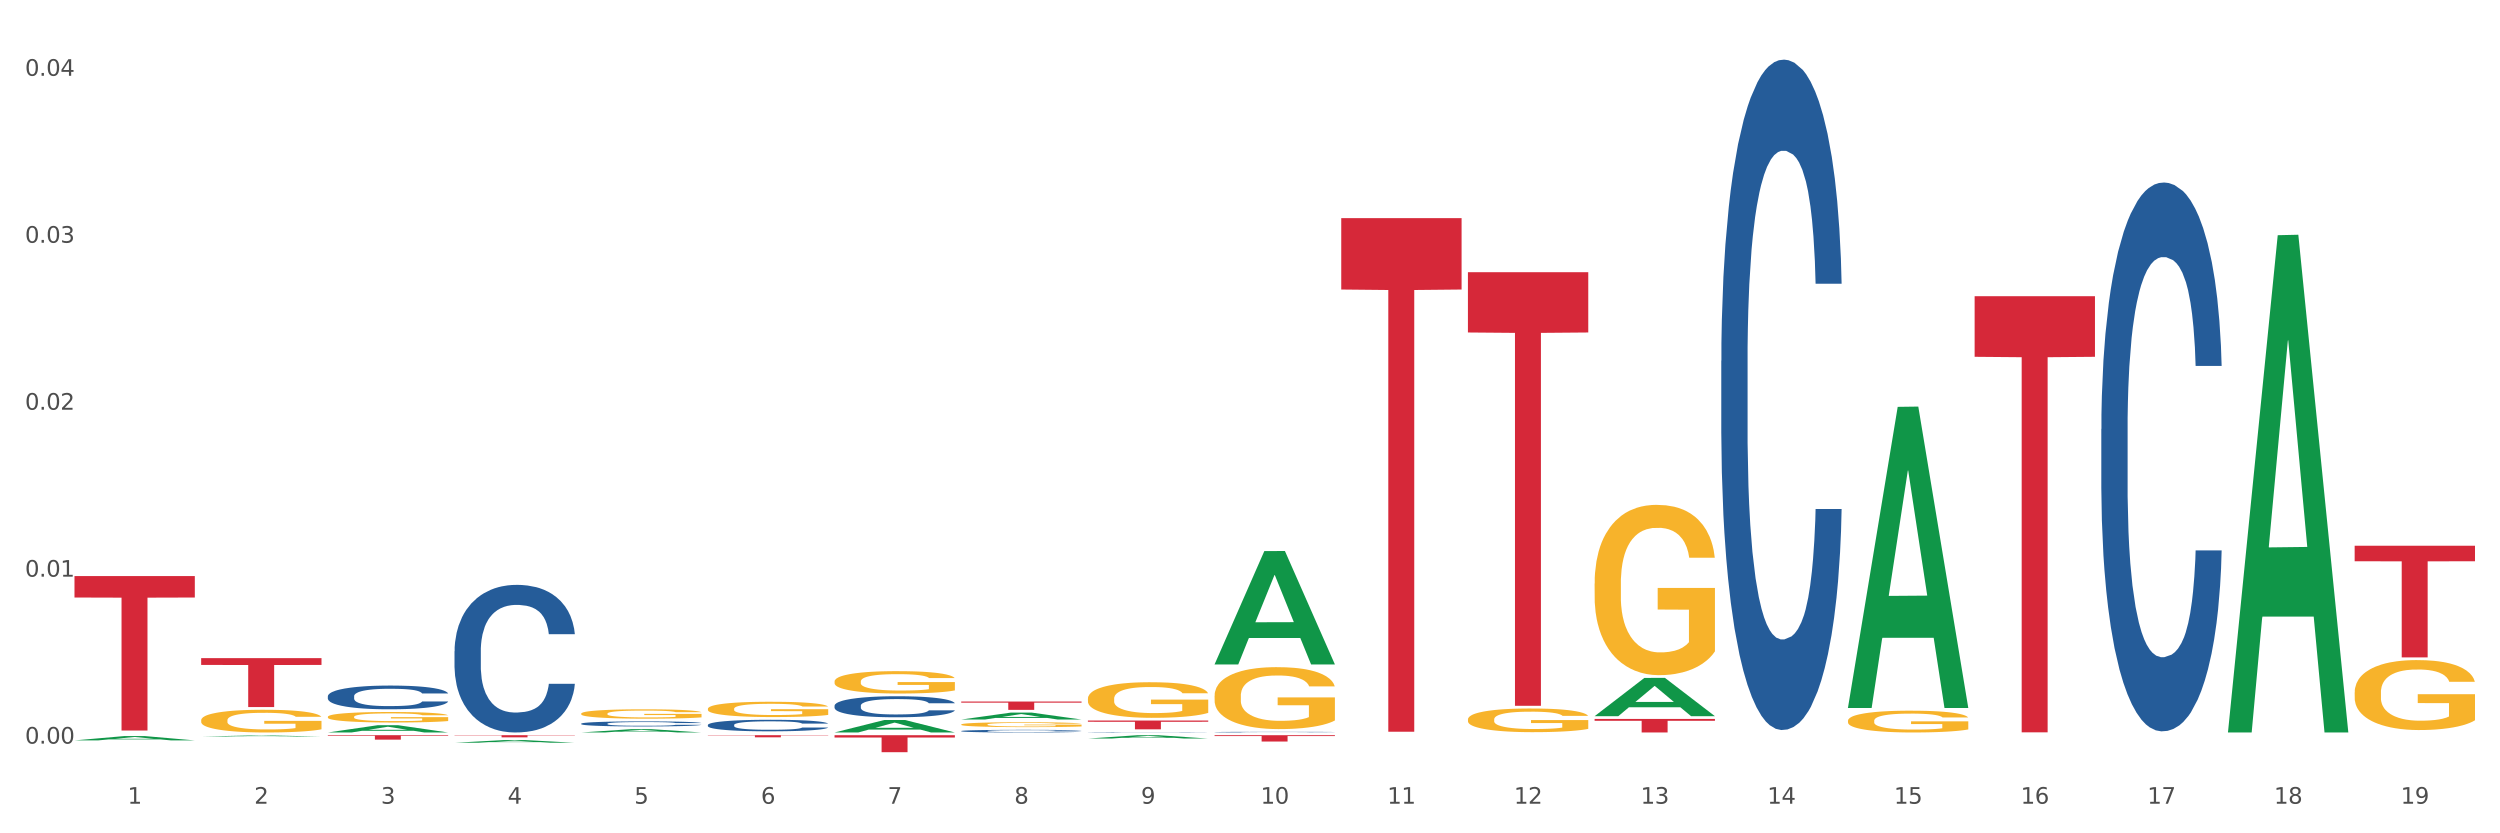 <?xml version="1.0" encoding="utf-8" standalone="no"?>
<!DOCTYPE svg PUBLIC "-//W3C//DTD SVG 1.1//EN"
  "http://www.w3.org/Graphics/SVG/1.1/DTD/svg11.dtd">
<svg xmlns:xlink="http://www.w3.org/1999/xlink" width="1080pt" height="360pt" viewBox="0 0 1080 360" xmlns="http://www.w3.org/2000/svg" version="1.1">
 <rect x="0" y="0" width="1080" height="360" fill="#333333" stroke="none"/>
 <defs>
  <style type="text/css">*{stroke-linejoin: round; stroke-linecap: butt}</style>
 </defs>
 <g id="figure_1">
  <g id="patch_1">
   <path d="M 0 360 
L 1080 360 
L 1080 0 
L 0 0 
z
" style="fill: #ffffff; stroke: #ffffff; stroke-linejoin: miter"/>
  </g>
  <g id="axes_1">
   <g id="matplotlib.axis_1">
    <g id="xtick_1">
     <g id="text_1">
      <!-- 1 -->
      <g style="fill: #4d4d4d" transform="translate(55.115 347.204) scale(0.096 -0.096)">
       <defs>
        <path id="DejaVuSans-31" d="M 794 531 
L 1825 531 
L 1825 4091 
L 703 3866 
L 703 4441 
L 1819 4666 
L 2450 4666 
L 2450 531 
L 3481 531 
L 3481 0 
L 794 0 
L 794 531 
z
" transform="scale(0.016)"/>
       </defs>
       <use xlink:href="#DejaVuSans-31"/>
      </g>
     </g>
    </g>
    <g id="xtick_2">
     <g id="text_2">
      <!-- 2 -->
      <g style="fill: #4d4d4d" transform="translate(109.839 347.204) scale(0.096 -0.096)">
       <defs>
        <path id="DejaVuSans-32" d="M 1228 531 
L 3431 531 
L 3431 0 
L 469 0 
L 469 531 
Q 828 903 1448 1529 
Q 2069 2156 2228 2338 
Q 2531 2678 2651 2914 
Q 2772 3150 2772 3378 
Q 2772 3750 2511 3984 
Q 2250 4219 1831 4219 
Q 1534 4219 1204 4116 
Q 875 4013 500 3803 
L 500 4441 
Q 881 4594 1212 4672 
Q 1544 4750 1819 4750 
Q 2544 4750 2975 4387 
Q 3406 4025 3406 3419 
Q 3406 3131 3298 2873 
Q 3191 2616 2906 2266 
Q 2828 2175 2409 1742 
Q 1991 1309 1228 531 
z
" transform="scale(0.016)"/>
       </defs>
       <use xlink:href="#DejaVuSans-32"/>
      </g>
     </g>
    </g>
    <g id="xtick_3">
     <g id="text_3">
      <!-- 3 -->
      <g style="fill: #4d4d4d" transform="translate(164.564 347.204) scale(0.096 -0.096)">
       <defs>
        <path id="DejaVuSans-33" d="M 2597 2516 
Q 3050 2419 3304 2112 
Q 3559 1806 3559 1356 
Q 3559 666 3084 287 
Q 2609 -91 1734 -91 
Q 1441 -91 1130 -33 
Q 819 25 488 141 
L 488 750 
Q 750 597 1062 519 
Q 1375 441 1716 441 
Q 2309 441 2620 675 
Q 2931 909 2931 1356 
Q 2931 1769 2642 2001 
Q 2353 2234 1838 2234 
L 1294 2234 
L 1294 2753 
L 1863 2753 
Q 2328 2753 2575 2939 
Q 2822 3125 2822 3475 
Q 2822 3834 2567 4026 
Q 2313 4219 1838 4219 
Q 1578 4219 1281 4162 
Q 984 4106 628 3988 
L 628 4550 
Q 988 4650 1302 4700 
Q 1616 4750 1894 4750 
Q 2613 4750 3031 4423 
Q 3450 4097 3450 3541 
Q 3450 3153 3228 2886 
Q 3006 2619 2597 2516 
z
" transform="scale(0.016)"/>
       </defs>
       <use xlink:href="#DejaVuSans-33"/>
      </g>
     </g>
    </g>
    <g id="xtick_4">
     <g id="text_4">
      <!-- 4 -->
      <g style="fill: #4d4d4d" transform="translate(219.288 347.204) scale(0.096 -0.096)">
       <defs>
        <path id="DejaVuSans-34" d="M 2419 4116 
L 825 1625 
L 2419 1625 
L 2419 4116 
z
M 2253 4666 
L 3047 4666 
L 3047 1625 
L 3713 1625 
L 3713 1100 
L 3047 1100 
L 3047 0 
L 2419 0 
L 2419 1100 
L 313 1100 
L 313 1709 
L 2253 4666 
z
" transform="scale(0.016)"/>
       </defs>
       <use xlink:href="#DejaVuSans-34"/>
      </g>
     </g>
    </g>
    <g id="xtick_5">
     <g id="text_5">
      <!-- 5 -->
      <g style="fill: #4d4d4d" transform="translate(274.012 347.204) scale(0.096 -0.096)">
       <defs>
        <path id="DejaVuSans-35" d="M 691 4666 
L 3169 4666 
L 3169 4134 
L 1269 4134 
L 1269 2991 
Q 1406 3038 1543 3061 
Q 1681 3084 1819 3084 
Q 2600 3084 3056 2656 
Q 3513 2228 3513 1497 
Q 3513 744 3044 326 
Q 2575 -91 1722 -91 
Q 1428 -91 1123 -41 
Q 819 9 494 109 
L 494 744 
Q 775 591 1075 516 
Q 1375 441 1709 441 
Q 2250 441 2565 725 
Q 2881 1009 2881 1497 
Q 2881 1984 2565 2268 
Q 2250 2553 1709 2553 
Q 1456 2553 1204 2497 
Q 953 2441 691 2322 
L 691 4666 
z
" transform="scale(0.016)"/>
       </defs>
       <use xlink:href="#DejaVuSans-35"/>
      </g>
     </g>
    </g>
    <g id="xtick_6">
     <g id="text_6">
      <!-- 6 -->
      <g style="fill: #4d4d4d" transform="translate(328.736 347.204) scale(0.096 -0.096)">
       <defs>
        <path id="DejaVuSans-36" d="M 2113 2584 
Q 1688 2584 1439 2293 
Q 1191 2003 1191 1497 
Q 1191 994 1439 701 
Q 1688 409 2113 409 
Q 2538 409 2786 701 
Q 3034 994 3034 1497 
Q 3034 2003 2786 2293 
Q 2538 2584 2113 2584 
z
M 3366 4563 
L 3366 3988 
Q 3128 4100 2886 4159 
Q 2644 4219 2406 4219 
Q 1781 4219 1451 3797 
Q 1122 3375 1075 2522 
Q 1259 2794 1537 2939 
Q 1816 3084 2150 3084 
Q 2853 3084 3261 2657 
Q 3669 2231 3669 1497 
Q 3669 778 3244 343 
Q 2819 -91 2113 -91 
Q 1303 -91 875 529 
Q 447 1150 447 2328 
Q 447 3434 972 4092 
Q 1497 4750 2381 4750 
Q 2619 4750 2861 4703 
Q 3103 4656 3366 4563 
z
" transform="scale(0.016)"/>
       </defs>
       <use xlink:href="#DejaVuSans-36"/>
      </g>
     </g>
    </g>
    <g id="xtick_7">
     <g id="text_7">
      <!-- 7 -->
      <g style="fill: #4d4d4d" transform="translate(383.461 347.204) scale(0.096 -0.096)">
       <defs>
        <path id="DejaVuSans-37" d="M 525 4666 
L 3525 4666 
L 3525 4397 
L 1831 0 
L 1172 0 
L 2766 4134 
L 525 4134 
L 525 4666 
z
" transform="scale(0.016)"/>
       </defs>
       <use xlink:href="#DejaVuSans-37"/>
      </g>
     </g>
    </g>
    <g id="xtick_8">
     <g id="text_8">
      <!-- 8 -->
      <g style="fill: #4d4d4d" transform="translate(438.185 347.204) scale(0.096 -0.096)">
       <defs>
        <path id="DejaVuSans-38" d="M 2034 2216 
Q 1584 2216 1326 1975 
Q 1069 1734 1069 1313 
Q 1069 891 1326 650 
Q 1584 409 2034 409 
Q 2484 409 2743 651 
Q 3003 894 3003 1313 
Q 3003 1734 2745 1975 
Q 2488 2216 2034 2216 
z
M 1403 2484 
Q 997 2584 770 2862 
Q 544 3141 544 3541 
Q 544 4100 942 4425 
Q 1341 4750 2034 4750 
Q 2731 4750 3128 4425 
Q 3525 4100 3525 3541 
Q 3525 3141 3298 2862 
Q 3072 2584 2669 2484 
Q 3125 2378 3379 2068 
Q 3634 1759 3634 1313 
Q 3634 634 3220 271 
Q 2806 -91 2034 -91 
Q 1263 -91 848 271 
Q 434 634 434 1313 
Q 434 1759 690 2068 
Q 947 2378 1403 2484 
z
M 1172 3481 
Q 1172 3119 1398 2916 
Q 1625 2713 2034 2713 
Q 2441 2713 2670 2916 
Q 2900 3119 2900 3481 
Q 2900 3844 2670 4047 
Q 2441 4250 2034 4250 
Q 1625 4250 1398 4047 
Q 1172 3844 1172 3481 
z
" transform="scale(0.016)"/>
       </defs>
       <use xlink:href="#DejaVuSans-38"/>
      </g>
     </g>
    </g>
    <g id="xtick_9">
     <g id="text_9">
      <!-- 9 -->
      <g style="fill: #4d4d4d" transform="translate(492.909 347.204) scale(0.096 -0.096)">
       <defs>
        <path id="DejaVuSans-39" d="M 703 97 
L 703 672 
Q 941 559 1184 500 
Q 1428 441 1663 441 
Q 2288 441 2617 861 
Q 2947 1281 2994 2138 
Q 2813 1869 2534 1725 
Q 2256 1581 1919 1581 
Q 1219 1581 811 2004 
Q 403 2428 403 3163 
Q 403 3881 828 4315 
Q 1253 4750 1959 4750 
Q 2769 4750 3195 4129 
Q 3622 3509 3622 2328 
Q 3622 1225 3098 567 
Q 2575 -91 1691 -91 
Q 1453 -91 1209 -44 
Q 966 3 703 97 
z
M 1959 2075 
Q 2384 2075 2632 2365 
Q 2881 2656 2881 3163 
Q 2881 3666 2632 3958 
Q 2384 4250 1959 4250 
Q 1534 4250 1286 3958 
Q 1038 3666 1038 3163 
Q 1038 2656 1286 2365 
Q 1534 2075 1959 2075 
z
" transform="scale(0.016)"/>
       </defs>
       <use xlink:href="#DejaVuSans-39"/>
      </g>
     </g>
    </g>
    <g id="xtick_10">
     <g id="text_10">
      <!-- 10 -->
      <g style="fill: #4d4d4d" transform="translate(544.58 347.204) scale(0.096 -0.096)">
       <defs>
        <path id="DejaVuSans-30" d="M 2034 4250 
Q 1547 4250 1301 3770 
Q 1056 3291 1056 2328 
Q 1056 1369 1301 889 
Q 1547 409 2034 409 
Q 2525 409 2770 889 
Q 3016 1369 3016 2328 
Q 3016 3291 2770 3770 
Q 2525 4250 2034 4250 
z
M 2034 4750 
Q 2819 4750 3233 4129 
Q 3647 3509 3647 2328 
Q 3647 1150 3233 529 
Q 2819 -91 2034 -91 
Q 1250 -91 836 529 
Q 422 1150 422 2328 
Q 422 3509 836 4129 
Q 1250 4750 2034 4750 
z
" transform="scale(0.016)"/>
       </defs>
       <use xlink:href="#DejaVuSans-31"/>
       <use xlink:href="#DejaVuSans-30" transform="translate(63.623 0)"/>
      </g>
     </g>
    </g>
    <g id="xtick_11">
     <g id="text_11">
      <!-- 11 -->
      <g style="fill: #4d4d4d" transform="translate(599.304 347.204) scale(0.096 -0.096)">
       <use xlink:href="#DejaVuSans-31"/>
       <use xlink:href="#DejaVuSans-31" transform="translate(63.623 0)"/>
      </g>
     </g>
    </g>
    <g id="xtick_12">
     <g id="text_12">
      <!-- 12 -->
      <g style="fill: #4d4d4d" transform="translate(654.028 347.204) scale(0.096 -0.096)">
       <use xlink:href="#DejaVuSans-31"/>
       <use xlink:href="#DejaVuSans-32" transform="translate(63.623 0)"/>
      </g>
     </g>
    </g>
    <g id="xtick_13">
     <g id="text_13">
      <!-- 13 -->
      <g style="fill: #4d4d4d" transform="translate(708.752 347.204) scale(0.096 -0.096)">
       <use xlink:href="#DejaVuSans-31"/>
       <use xlink:href="#DejaVuSans-33" transform="translate(63.623 0)"/>
      </g>
     </g>
    </g>
    <g id="xtick_14">
     <g id="text_14">
      <!-- 14 -->
      <g style="fill: #4d4d4d" transform="translate(763.477 347.204) scale(0.096 -0.096)">
       <use xlink:href="#DejaVuSans-31"/>
       <use xlink:href="#DejaVuSans-34" transform="translate(63.623 0)"/>
      </g>
     </g>
    </g>
    <g id="xtick_15">
     <g id="text_15">
      <!-- 15 -->
      <g style="fill: #4d4d4d" transform="translate(818.201 347.204) scale(0.096 -0.096)">
       <use xlink:href="#DejaVuSans-31"/>
       <use xlink:href="#DejaVuSans-35" transform="translate(63.623 0)"/>
      </g>
     </g>
    </g>
    <g id="xtick_16">
     <g id="text_16">
      <!-- 16 -->
      <g style="fill: #4d4d4d" transform="translate(872.925 347.204) scale(0.096 -0.096)">
       <use xlink:href="#DejaVuSans-31"/>
       <use xlink:href="#DejaVuSans-36" transform="translate(63.623 0)"/>
      </g>
     </g>
    </g>
    <g id="xtick_17">
     <g id="text_17">
      <!-- 17 -->
      <g style="fill: #4d4d4d" transform="translate(927.649 347.204) scale(0.096 -0.096)">
       <use xlink:href="#DejaVuSans-31"/>
       <use xlink:href="#DejaVuSans-37" transform="translate(63.623 0)"/>
      </g>
     </g>
    </g>
    <g id="xtick_18">
     <g id="text_18">
      <!-- 18 -->
      <g style="fill: #4d4d4d" transform="translate(982.374 347.204) scale(0.096 -0.096)">
       <use xlink:href="#DejaVuSans-31"/>
       <use xlink:href="#DejaVuSans-38" transform="translate(63.623 0)"/>
      </g>
     </g>
    </g>
    <g id="xtick_19">
     <g id="text_19">
      <!-- 19 -->
      <g style="fill: #4d4d4d" transform="translate(1037.098 347.204) scale(0.096 -0.096)">
       <use xlink:href="#DejaVuSans-31"/>
       <use xlink:href="#DejaVuSans-39" transform="translate(63.623 0)"/>
      </g>
     </g>
    </g>
    <g id="xtick_20"/>
    <g id="xtick_21"/>
    <g id="xtick_22"/>
    <g id="xtick_23"/>
    <g id="xtick_24"/>
    <g id="xtick_25"/>
    <g id="xtick_26"/>
    <g id="xtick_27"/>
    <g id="xtick_28"/>
    <g id="xtick_29"/>
    <g id="xtick_30"/>
    <g id="xtick_31"/>
    <g id="xtick_32"/>
    <g id="xtick_33"/>
    <g id="xtick_34"/>
    <g id="xtick_35"/>
    <g id="xtick_36"/>
    <g id="xtick_37"/>
   </g>
   <g id="matplotlib.axis_2">
    <g id="ytick_1">
     <g id="text_20">
      <!-- 0.00 -->
      <g style="fill: #4d4d4d" transform="translate(10.8 321.246) scale(0.096 -0.096)">
       <defs>
        <path id="DejaVuSans-2e" d="M 684 794 
L 1344 794 
L 1344 0 
L 684 0 
L 684 794 
z
" transform="scale(0.016)"/>
       </defs>
       <use xlink:href="#DejaVuSans-30"/>
       <use xlink:href="#DejaVuSans-2e" transform="translate(63.623 0)"/>
       <use xlink:href="#DejaVuSans-30" transform="translate(95.41 0)"/>
       <use xlink:href="#DejaVuSans-30" transform="translate(159.033 0)"/>
      </g>
     </g>
    </g>
    <g id="ytick_2">
     <g id="text_21">
      <!-- 0.01 -->
      <g style="fill: #4d4d4d" transform="translate(10.8 249.119) scale(0.096 -0.096)">
       <use xlink:href="#DejaVuSans-30"/>
       <use xlink:href="#DejaVuSans-2e" transform="translate(63.623 0)"/>
       <use xlink:href="#DejaVuSans-30" transform="translate(95.41 0)"/>
       <use xlink:href="#DejaVuSans-31" transform="translate(159.033 0)"/>
      </g>
     </g>
    </g>
    <g id="ytick_3">
     <g id="text_22">
      <!-- 0.02 -->
      <g style="fill: #4d4d4d" transform="translate(10.8 176.991) scale(0.096 -0.096)">
       <use xlink:href="#DejaVuSans-30"/>
       <use xlink:href="#DejaVuSans-2e" transform="translate(63.623 0)"/>
       <use xlink:href="#DejaVuSans-30" transform="translate(95.41 0)"/>
       <use xlink:href="#DejaVuSans-32" transform="translate(159.033 0)"/>
      </g>
     </g>
    </g>
    <g id="ytick_4">
     <g id="text_23">
      <!-- 0.03 -->
      <g style="fill: #4d4d4d" transform="translate(10.8 104.864) scale(0.096 -0.096)">
       <use xlink:href="#DejaVuSans-30"/>
       <use xlink:href="#DejaVuSans-2e" transform="translate(63.623 0)"/>
       <use xlink:href="#DejaVuSans-30" transform="translate(95.41 0)"/>
       <use xlink:href="#DejaVuSans-33" transform="translate(159.033 0)"/>
      </g>
     </g>
    </g>
    <g id="ytick_5">
     <g id="text_24">
      <!-- 0.04 -->
      <g style="fill: #4d4d4d" transform="translate(10.8 32.736) scale(0.096 -0.096)">
       <use xlink:href="#DejaVuSans-30"/>
       <use xlink:href="#DejaVuSans-2e" transform="translate(63.623 0)"/>
       <use xlink:href="#DejaVuSans-30" transform="translate(95.41 0)"/>
       <use xlink:href="#DejaVuSans-34" transform="translate(159.033 0)"/>
      </g>
     </g>
    </g>
    <g id="ytick_6"/>
    <g id="ytick_7"/>
    <g id="ytick_8"/>
    <g id="ytick_9"/>
   </g>
   <g id="PolyCollection_1">
    <path d="M 32.175 319.851 
L 32.229 319.849 
L 53.667 317.985 
L 62.564 317.984 
L 84.163 319.854 
L 73.873 319.854 
L 69.21 319.419 
L 47.075 319.419 
L 46.914 319.426 
L 42.412 319.854 
L 32.175 319.854 
L 32.175 319.851 
L 49.862 319.159 
L 66.423 319.157 
L 58.223 318.382 
L 58.115 318.379 
L 58.008 318.384 
L 49.808 319.157 
L 49.862 319.159 
L 32.175 319.851 
z
" clip-path="url(#p7e75d71a7e)" style="fill: #109648"/>
    <path d="M 798.315 311.366 
L 798.376 311.357 
L 798.376 311.047 
L 798.499 310.781 
L 799.113 310.136 
L 800.033 309.602 
L 800.709 309.319 
L 801.384 309.086 
L 802.182 308.854 
L 803.164 308.613 
L 804.944 308.261 
L 806.049 308.08 
L 807.399 307.891 
L 809.854 307.616 
L 811.634 307.461 
L 813.475 307.332 
L 816.483 307.177 
L 818.447 307.108 
L 820.534 307.056 
L 823.051 307.022 
L 824.953 307.013 
L 829.127 307.039 
L 832.687 307.117 
L 834.406 307.177 
L 836.615 307.28 
L 837.782 307.349 
L 839.684 307.487 
L 841.648 307.667 
L 842.999 307.822 
L 845.024 308.114 
L 846.559 308.407 
L 847.97 308.768 
L 848.707 309.017 
L 849.259 309.25 
L 849.75 309.516 
L 850.242 309.938 
L 839.193 309.938 
L 838.764 309.637 
L 838.088 309.353 
L 837.106 309.078 
L 836.247 308.906 
L 834.774 308.691 
L 833.424 308.553 
L 832.012 308.45 
L 830.293 308.364 
L 828.943 308.321 
L 827.04 308.286 
L 823.296 308.295 
L 820.78 308.364 
L 819.061 308.45 
L 817.956 308.527 
L 816.974 308.613 
L 815.869 308.734 
L 814.58 308.914 
L 813.66 309.078 
L 812.739 309.284 
L 812.002 309.491 
L 811.327 309.731 
L 810.775 309.989 
L 810.345 310.256 
L 809.977 310.583 
L 809.67 311.125 
L 809.67 312.303 
L 809.793 312.57 
L 810.1 312.922 
L 810.468 313.189 
L 811.082 313.507 
L 811.634 313.722 
L 812.678 314.032 
L 813.844 314.29 
L 814.764 314.453 
L 815.685 314.591 
L 817.281 314.78 
L 819.061 314.935 
L 820.595 315.03 
L 822.682 315.116 
L 824.094 315.15 
L 825.322 315.167 
L 828.329 315.167 
L 830.477 315.141 
L 832.871 315.081 
L 834.713 315.004 
L 836.247 314.909 
L 837.966 314.754 
L 839.071 314.608 
L 839.071 312.81 
L 825.567 312.802 
L 825.567 311.606 
L 850.303 311.606 
L 850.303 315.116 
L 849.259 315.296 
L 848.093 315.46 
L 846.866 315.606 
L 845.024 315.786 
L 842.815 315.958 
L 840.851 316.079 
L 838.764 316.182 
L 836.308 316.277 
L 833.117 316.363 
L 831.153 316.397 
L 828.697 316.423 
L 825.813 316.431 
L 823.296 316.414 
L 820.841 316.371 
L 818.263 316.294 
L 815.746 316.182 
L 813.844 316.07 
L 811.941 315.933 
L 809.915 315.752 
L 808.32 315.58 
L 807.092 315.425 
L 805.742 315.227 
L 804.269 314.969 
L 803.164 314.737 
L 802.182 314.496 
L 801.138 314.187 
L 800.402 313.92 
L 799.665 313.585 
L 799.236 313.335 
L 798.744 312.948 
L 798.376 312.406 
L 798.315 311.366 
z
" clip-path="url(#p7e75d71a7e)" style="fill: #f7b32b"/>
    <path d="M 1017.212 299.123 
L 1017.273 299.095 
L 1017.273 298.101 
L 1017.396 297.246 
L 1018.01 295.175 
L 1018.931 293.464 
L 1019.606 292.553 
L 1020.281 291.808 
L 1021.079 291.062 
L 1022.061 290.29 
L 1023.841 289.158 
L 1024.946 288.578 
L 1026.296 287.971 
L 1028.751 287.088 
L 1030.531 286.591 
L 1032.373 286.177 
L 1035.38 285.68 
L 1037.344 285.459 
L 1039.431 285.293 
L 1041.948 285.183 
L 1043.85 285.155 
L 1048.024 285.238 
L 1051.584 285.487 
L 1053.303 285.68 
L 1055.512 286.011 
L 1056.679 286.232 
L 1058.581 286.674 
L 1060.546 287.253 
L 1061.896 287.75 
L 1063.921 288.689 
L 1065.456 289.627 
L 1066.868 290.786 
L 1067.604 291.587 
L 1068.157 292.332 
L 1068.648 293.188 
L 1069.139 294.541 
L 1058.09 294.541 
L 1057.661 293.574 
L 1056.986 292.663 
L 1056.004 291.78 
L 1055.144 291.228 
L 1053.671 290.538 
L 1052.321 290.096 
L 1050.909 289.765 
L 1049.19 289.489 
L 1047.84 289.351 
L 1045.937 289.241 
L 1042.193 289.268 
L 1039.677 289.489 
L 1037.958 289.765 
L 1036.853 290.014 
L 1035.871 290.29 
L 1034.766 290.676 
L 1033.477 291.256 
L 1032.557 291.78 
L 1031.636 292.443 
L 1030.899 293.105 
L 1030.224 293.878 
L 1029.672 294.706 
L 1029.242 295.562 
L 1028.874 296.611 
L 1028.567 298.35 
L 1028.567 302.132 
L 1028.69 302.987 
L 1028.997 304.119 
L 1029.365 304.975 
L 1029.979 305.996 
L 1030.531 306.686 
L 1031.575 307.68 
L 1032.741 308.508 
L 1033.662 309.032 
L 1034.582 309.474 
L 1036.178 310.081 
L 1037.958 310.578 
L 1039.493 310.882 
L 1041.579 311.158 
L 1042.991 311.268 
L 1044.219 311.324 
L 1047.226 311.324 
L 1049.375 311.241 
L 1051.768 311.048 
L 1053.61 310.799 
L 1055.144 310.495 
L 1056.863 309.999 
L 1057.968 309.529 
L 1057.968 303.76 
L 1044.464 303.733 
L 1044.464 299.896 
L 1069.2 299.896 
L 1069.2 311.158 
L 1068.157 311.738 
L 1066.99 312.262 
L 1065.763 312.731 
L 1063.921 313.311 
L 1061.712 313.863 
L 1059.748 314.25 
L 1057.661 314.581 
L 1055.206 314.884 
L 1052.014 315.16 
L 1050.05 315.271 
L 1047.595 315.354 
L 1044.71 315.381 
L 1042.193 315.326 
L 1039.738 315.188 
L 1037.16 314.94 
L 1034.644 314.581 
L 1032.741 314.222 
L 1030.838 313.78 
L 1028.813 313.201 
L 1027.217 312.649 
L 1025.989 312.152 
L 1024.639 311.517 
L 1023.166 310.689 
L 1022.061 309.943 
L 1021.079 309.17 
L 1020.035 308.177 
L 1019.299 307.321 
L 1018.562 306.244 
L 1018.133 305.444 
L 1017.642 304.202 
L 1017.273 302.463 
L 1017.212 299.123 
z
" clip-path="url(#p7e75d71a7e)" style="fill: #f7b32b"/>
    <path d="M 32.175 248.852 
L 84.163 248.852 
L 84.163 258.126 
L 63.713 258.189 
L 63.713 315.584 
L 52.502 315.584 
L 52.502 258.189 
L 32.175 258.126 
L 32.175 248.915 
L 32.175 248.852 
z
" clip-path="url(#p7e75d71a7e)" style="fill: #d62839"/>
    <path d="M 86.899 284.321 
L 138.887 284.321 
L 138.887 287.256 
L 118.437 287.276 
L 118.437 305.446 
L 107.226 305.446 
L 107.226 287.276 
L 86.899 287.256 
L 86.899 284.34 
L 86.899 284.321 
z
" clip-path="url(#p7e75d71a7e)" style="fill: #d62839"/>
    <path d="M 196.348 281.313 
L 196.409 281.255 
L 196.409 279.624 
L 196.594 277.411 
L 197.27 273.334 
L 198.13 270.247 
L 199.605 266.637 
L 200.404 265.122 
L 201.448 263.433 
L 203.599 260.696 
L 206.057 258.367 
L 207.778 257.085 
L 209.068 256.27 
L 211.957 254.814 
L 213.616 254.173 
L 215.336 253.649 
L 216.811 253.3 
L 219.269 252.892 
L 221.236 252.717 
L 223.509 252.659 
L 225.414 252.717 
L 227.934 252.95 
L 231.621 253.649 
L 233.034 254.057 
L 234.939 254.756 
L 236.906 255.688 
L 238.504 256.619 
L 240.347 257.959 
L 242.252 259.706 
L 244.096 261.919 
L 245.386 263.958 
L 246.431 266.112 
L 247.353 268.733 
L 248.029 271.587 
L 248.336 273.975 
L 237.09 273.975 
L 236.783 271.82 
L 236.168 269.49 
L 235.554 267.918 
L 234.878 266.637 
L 233.833 265.181 
L 232.912 264.249 
L 231.375 263.142 
L 229.962 262.443 
L 228.794 262.036 
L 227.381 261.686 
L 224.37 261.337 
L 222.219 261.337 
L 220.867 261.453 
L 219.208 261.744 
L 217.794 262.152 
L 216.135 262.851 
L 214.845 263.608 
L 213.554 264.598 
L 212.817 265.297 
L 211.711 266.578 
L 210.973 267.627 
L 209.99 269.432 
L 209.437 270.713 
L 208.454 274.033 
L 208.024 276.479 
L 207.839 278.168 
L 207.716 280.032 
L 207.716 289.117 
L 208.085 293.193 
L 208.392 294.941 
L 208.884 296.921 
L 209.806 299.483 
L 211.158 301.988 
L 212.571 303.793 
L 213.739 304.9 
L 214.845 305.715 
L 215.951 306.355 
L 217.303 306.938 
L 218.409 307.287 
L 220.068 307.637 
L 222.035 307.811 
L 223.571 307.811 
L 226.705 307.52 
L 228.118 307.229 
L 229.47 306.821 
L 230.945 306.181 
L 232.113 305.482 
L 232.789 304.958 
L 233.895 303.851 
L 234.755 302.686 
L 235.492 301.347 
L 235.984 300.182 
L 236.537 298.435 
L 236.967 296.455 
L 237.09 295.407 
L 248.336 295.407 
L 248.09 297.503 
L 247.66 299.542 
L 246.8 302.279 
L 246.124 303.851 
L 245.079 305.773 
L 243.973 307.404 
L 242.437 309.209 
L 241.023 310.549 
L 239.548 311.713 
L 237.951 312.762 
L 235.062 314.218 
L 234.018 314.625 
L 231.805 315.324 
L 230.085 315.732 
L 227.565 316.14 
L 224.984 316.373 
L 222.28 316.431 
L 219.884 316.314 
L 217.241 315.965 
L 215.582 315.615 
L 213.739 315.091 
L 211.588 314.276 
L 209.56 313.286 
L 207.655 312.121 
L 205.873 310.782 
L 204.214 309.267 
L 202.063 306.763 
L 200.465 304.317 
L 199.298 302.046 
L 198.499 300.124 
L 197.7 297.678 
L 197.27 295.989 
L 196.594 291.912 
L 196.348 288.127 
L 196.348 281.313 
z
" clip-path="url(#p7e75d71a7e)" style="fill: #255c99"/>
    <path d="M 196.348 317.599 
L 248.336 317.599 
L 248.336 317.729 
L 227.886 317.73 
L 227.886 318.535 
L 216.675 318.535 
L 216.675 317.73 
L 196.348 317.729 
L 196.348 317.6 
L 196.348 317.599 
z
" clip-path="url(#p7e75d71a7e)" style="fill: #d62839"/>
    <path d="M 688.866 252.096 
L 688.928 252.029 
L 688.928 249.61 
L 689.05 247.526 
L 689.664 242.487 
L 690.585 238.32 
L 691.26 236.103 
L 691.935 234.289 
L 692.733 232.474 
L 693.715 230.593 
L 695.495 227.838 
L 696.6 226.426 
L 697.95 224.948 
L 700.406 222.798 
L 702.186 221.588 
L 704.027 220.58 
L 707.034 219.371 
L 708.999 218.833 
L 711.086 218.43 
L 713.602 218.161 
L 715.505 218.094 
L 719.679 218.296 
L 723.239 218.9 
L 724.957 219.371 
L 727.167 220.177 
L 728.333 220.715 
L 730.236 221.79 
L 732.2 223.201 
L 733.55 224.411 
L 735.576 226.695 
L 737.11 228.98 
L 738.522 231.802 
L 739.258 233.751 
L 739.811 235.565 
L 740.302 237.648 
L 740.793 240.941 
L 729.745 240.941 
L 729.315 238.589 
L 728.64 236.372 
L 727.658 234.221 
L 726.799 232.877 
L 725.325 231.197 
L 723.975 230.122 
L 722.563 229.316 
L 720.845 228.644 
L 719.494 228.308 
L 717.592 228.039 
L 713.848 228.106 
L 711.331 228.644 
L 709.612 229.316 
L 708.508 229.921 
L 707.526 230.593 
L 706.421 231.533 
L 705.132 232.945 
L 704.211 234.221 
L 703.29 235.834 
L 702.554 237.447 
L 701.879 239.328 
L 701.326 241.344 
L 700.897 243.427 
L 700.528 245.981 
L 700.221 250.214 
L 700.221 259.42 
L 700.344 261.504 
L 700.651 264.259 
L 701.019 266.342 
L 701.633 268.828 
L 702.186 270.508 
L 703.229 272.927 
L 704.395 274.943 
L 705.316 276.22 
L 706.237 277.295 
L 707.832 278.773 
L 709.612 279.983 
L 711.147 280.722 
L 713.234 281.394 
L 714.645 281.663 
L 715.873 281.797 
L 718.881 281.797 
L 721.029 281.596 
L 723.423 281.125 
L 725.264 280.52 
L 726.799 279.781 
L 728.517 278.572 
L 729.622 277.429 
L 729.622 263.385 
L 716.119 263.318 
L 716.119 253.977 
L 740.854 253.977 
L 740.854 281.394 
L 739.811 282.805 
L 738.645 284.082 
L 737.417 285.224 
L 735.576 286.635 
L 733.366 287.979 
L 731.402 288.92 
L 729.315 289.727 
L 726.86 290.466 
L 723.668 291.138 
L 721.704 291.406 
L 719.249 291.608 
L 716.364 291.675 
L 713.848 291.541 
L 711.392 291.205 
L 708.814 290.6 
L 706.298 289.727 
L 704.395 288.853 
L 702.492 287.778 
L 700.467 286.367 
L 698.871 285.023 
L 697.643 283.813 
L 696.293 282.268 
L 694.82 280.252 
L 693.715 278.437 
L 692.733 276.556 
L 691.69 274.137 
L 690.953 272.054 
L 690.217 269.433 
L 689.787 267.484 
L 689.296 264.46 
L 688.928 260.227 
L 688.866 252.096 
z
" clip-path="url(#p7e75d71a7e)" style="fill: #f7b32b"/>
    <path d="M 305.796 317.599 
L 357.784 317.599 
L 357.784 317.727 
L 337.334 317.728 
L 337.334 318.521 
L 326.123 318.521 
L 326.123 317.728 
L 305.796 317.727 
L 305.796 317.6 
L 305.796 317.599 
z
" clip-path="url(#p7e75d71a7e)" style="fill: #d62839"/>
    <path d="M 415.245 303.049 
L 467.233 303.049 
L 467.233 303.552 
L 446.783 303.555 
L 446.783 306.666 
L 435.572 306.666 
L 435.572 303.555 
L 415.245 303.552 
L 415.245 303.052 
L 415.245 303.049 
z
" clip-path="url(#p7e75d71a7e)" style="fill: #d62839"/>
    <path d="M 469.969 311.272 
L 521.957 311.272 
L 521.957 311.802 
L 501.507 311.806 
L 501.507 315.085 
L 490.296 315.085 
L 490.296 311.806 
L 469.969 311.802 
L 469.969 311.276 
L 469.969 311.272 
z
" clip-path="url(#p7e75d71a7e)" style="fill: #d62839"/>
    <path d="M 524.693 317.599 
L 576.682 317.599 
L 576.682 317.981 
L 556.231 317.984 
L 556.231 320.35 
L 545.021 320.35 
L 545.021 317.984 
L 524.693 317.981 
L 524.693 317.601 
L 524.693 317.599 
z
" clip-path="url(#p7e75d71a7e)" style="fill: #d62839"/>
    <path d="M 579.418 94.24 
L 631.406 94.24 
L 631.406 125.074 
L 610.956 125.282 
L 610.956 316.12 
L 599.745 316.12 
L 599.745 125.282 
L 579.418 125.074 
L 579.418 94.448 
L 579.418 94.24 
z
" clip-path="url(#p7e75d71a7e)" style="fill: #d62839"/>
    <path d="M 634.142 117.602 
L 686.13 117.602 
L 686.13 143.631 
L 665.68 143.806 
L 665.68 304.9 
L 654.469 304.9 
L 654.469 143.806 
L 634.142 143.631 
L 634.142 117.778 
L 634.142 117.602 
z
" clip-path="url(#p7e75d71a7e)" style="fill: #d62839"/>
    <path d="M 688.866 310.567 
L 740.854 310.567 
L 740.854 311.382 
L 720.404 311.388 
L 720.404 316.431 
L 709.193 316.431 
L 709.193 311.388 
L 688.866 311.382 
L 688.866 310.573 
L 688.866 310.567 
z
" clip-path="url(#p7e75d71a7e)" style="fill: #d62839"/>
    <path d="M 360.521 317.599 
L 412.509 317.599 
L 412.509 318.62 
L 392.058 318.627 
L 392.058 324.95 
L 380.848 324.95 
L 380.848 318.627 
L 360.521 318.62 
L 360.521 317.606 
L 360.521 317.599 
z
" clip-path="url(#p7e75d71a7e)" style="fill: #d62839"/>
    <path d="M 853.039 127.955 
L 905.027 127.955 
L 905.027 154.139 
L 884.577 154.316 
L 884.577 316.371 
L 873.366 316.371 
L 873.366 154.316 
L 853.039 154.139 
L 853.039 128.132 
L 853.039 127.955 
z
" clip-path="url(#p7e75d71a7e)" style="fill: #d62839"/>
    <path d="M 634.142 310.796 
L 634.203 310.786 
L 634.203 310.45 
L 634.326 310.16 
L 634.94 309.459 
L 635.861 308.88 
L 636.536 308.572 
L 637.211 308.319 
L 638.009 308.067 
L 638.991 307.805 
L 640.771 307.422 
L 641.876 307.226 
L 643.226 307.021 
L 645.681 306.722 
L 647.461 306.553 
L 649.303 306.413 
L 652.31 306.245 
L 654.274 306.17 
L 656.361 306.114 
L 658.878 306.077 
L 660.781 306.067 
L 664.954 306.095 
L 668.514 306.18 
L 670.233 306.245 
L 672.443 306.357 
L 673.609 306.432 
L 675.512 306.581 
L 677.476 306.778 
L 678.826 306.946 
L 680.851 307.264 
L 682.386 307.581 
L 683.798 307.974 
L 684.534 308.245 
L 685.087 308.497 
L 685.578 308.787 
L 686.069 309.245 
L 675.02 309.245 
L 674.591 308.917 
L 673.916 308.609 
L 672.934 308.31 
L 672.074 308.123 
L 670.601 307.89 
L 669.251 307.74 
L 667.839 307.628 
L 666.121 307.534 
L 664.77 307.488 
L 662.867 307.45 
L 659.123 307.46 
L 656.607 307.534 
L 654.888 307.628 
L 653.783 307.712 
L 652.801 307.805 
L 651.696 307.936 
L 650.407 308.133 
L 649.487 308.31 
L 648.566 308.534 
L 647.83 308.759 
L 647.154 309.02 
L 646.602 309.301 
L 646.172 309.59 
L 645.804 309.945 
L 645.497 310.534 
L 645.497 311.814 
L 645.62 312.104 
L 645.927 312.487 
L 646.295 312.777 
L 646.909 313.122 
L 647.461 313.356 
L 648.505 313.692 
L 649.671 313.973 
L 650.592 314.15 
L 651.512 314.3 
L 653.108 314.505 
L 654.888 314.674 
L 656.423 314.776 
L 658.51 314.87 
L 659.921 314.907 
L 661.149 314.926 
L 664.156 314.926 
L 666.305 314.898 
L 668.698 314.832 
L 670.54 314.748 
L 672.074 314.646 
L 673.793 314.477 
L 674.898 314.319 
L 674.898 312.366 
L 661.394 312.356 
L 661.394 311.057 
L 686.13 311.057 
L 686.13 314.87 
L 685.087 315.066 
L 683.92 315.244 
L 682.693 315.402 
L 680.851 315.599 
L 678.642 315.786 
L 676.678 315.916 
L 674.591 316.029 
L 672.136 316.131 
L 668.944 316.225 
L 666.98 316.262 
L 664.525 316.29 
L 661.64 316.3 
L 659.123 316.281 
L 656.668 316.234 
L 654.09 316.15 
L 651.574 316.029 
L 649.671 315.907 
L 647.768 315.758 
L 645.743 315.561 
L 644.147 315.374 
L 642.919 315.206 
L 641.569 314.991 
L 640.096 314.711 
L 638.991 314.459 
L 638.009 314.197 
L 636.965 313.861 
L 636.229 313.571 
L 635.492 313.207 
L 635.063 312.936 
L 634.572 312.515 
L 634.203 311.926 
L 634.142 310.796 
z
" clip-path="url(#p7e75d71a7e)" style="fill: #f7b32b"/>
    <path d="M 469.969 301.829 
L 470.031 301.815 
L 470.031 301.309 
L 470.153 300.874 
L 470.767 299.82 
L 471.688 298.949 
L 472.363 298.485 
L 473.038 298.106 
L 473.836 297.727 
L 474.818 297.333 
L 476.598 296.757 
L 477.703 296.462 
L 479.053 296.153 
L 481.508 295.703 
L 483.288 295.45 
L 485.13 295.24 
L 488.137 294.987 
L 490.102 294.874 
L 492.188 294.79 
L 494.705 294.734 
L 496.608 294.72 
L 500.781 294.762 
L 504.341 294.888 
L 506.06 294.987 
L 508.27 295.155 
L 509.436 295.268 
L 511.339 295.492 
L 513.303 295.788 
L 514.653 296.04 
L 516.679 296.518 
L 518.213 296.996 
L 519.625 297.586 
L 520.361 297.993 
L 520.914 298.373 
L 521.405 298.808 
L 521.896 299.497 
L 510.848 299.497 
L 510.418 299.005 
L 509.743 298.541 
L 508.761 298.092 
L 507.901 297.811 
L 506.428 297.46 
L 505.078 297.235 
L 503.666 297.066 
L 501.948 296.926 
L 500.597 296.855 
L 498.695 296.799 
L 494.95 296.813 
L 492.434 296.926 
L 490.715 297.066 
L 489.61 297.193 
L 488.628 297.333 
L 487.524 297.53 
L 486.235 297.825 
L 485.314 298.092 
L 484.393 298.429 
L 483.657 298.766 
L 482.982 299.16 
L 482.429 299.581 
L 481.999 300.017 
L 481.631 300.551 
L 481.324 301.436 
L 481.324 303.361 
L 481.447 303.796 
L 481.754 304.372 
L 482.122 304.808 
L 482.736 305.328 
L 483.288 305.679 
L 484.332 306.185 
L 485.498 306.606 
L 486.419 306.873 
L 487.339 307.098 
L 488.935 307.407 
L 490.715 307.66 
L 492.25 307.815 
L 494.337 307.955 
L 495.748 308.011 
L 496.976 308.04 
L 499.984 308.04 
L 502.132 307.997 
L 504.526 307.899 
L 506.367 307.773 
L 507.901 307.618 
L 509.62 307.365 
L 510.725 307.126 
L 510.725 304.19 
L 497.221 304.176 
L 497.221 302.223 
L 521.957 302.223 
L 521.957 307.955 
L 520.914 308.25 
L 519.748 308.517 
L 518.52 308.756 
L 516.679 309.051 
L 514.469 309.332 
L 512.505 309.529 
L 510.418 309.697 
L 507.963 309.852 
L 504.771 309.993 
L 502.807 310.049 
L 500.352 310.091 
L 497.467 310.105 
L 494.95 310.077 
L 492.495 310.007 
L 489.917 309.88 
L 487.401 309.697 
L 485.498 309.515 
L 483.595 309.29 
L 481.57 308.995 
L 479.974 308.714 
L 478.746 308.461 
L 477.396 308.138 
L 475.923 307.716 
L 474.818 307.337 
L 473.836 306.944 
L 472.793 306.438 
L 472.056 306.002 
L 471.32 305.454 
L 470.89 305.047 
L 470.399 304.415 
L 470.031 303.529 
L 469.969 301.829 
z
" clip-path="url(#p7e75d71a7e)" style="fill: #f7b32b"/>
    <path d="M 251.072 312.62 
L 251.134 312.618 
L 251.134 312.562 
L 251.318 312.486 
L 251.994 312.346 
L 252.854 312.24 
L 254.329 312.116 
L 255.128 312.064 
L 256.173 312.005 
L 258.323 311.911 
L 260.781 311.831 
L 262.502 311.787 
L 263.793 311.759 
L 266.681 311.709 
L 268.34 311.687 
L 270.061 311.669 
L 271.535 311.657 
L 273.994 311.643 
L 275.96 311.637 
L 278.234 311.635 
L 280.139 311.637 
L 282.658 311.645 
L 286.345 311.669 
L 287.759 311.683 
L 289.664 311.707 
L 291.63 311.739 
L 293.228 311.771 
L 295.071 311.817 
L 296.976 311.877 
L 298.82 311.953 
L 300.11 312.024 
L 301.155 312.098 
L 302.077 312.188 
L 302.753 312.286 
L 303.06 312.368 
L 291.815 312.368 
L 291.507 312.294 
L 290.893 312.214 
L 290.278 312.16 
L 289.602 312.116 
L 288.558 312.066 
L 287.636 312.034 
L 286.1 311.995 
L 284.686 311.971 
L 283.519 311.957 
L 282.105 311.945 
L 279.094 311.933 
L 276.943 311.933 
L 275.591 311.937 
L 273.932 311.947 
L 272.519 311.961 
L 270.86 311.985 
L 269.569 312.012 
L 268.279 312.046 
L 267.541 312.07 
L 266.435 312.114 
L 265.698 312.15 
L 264.714 312.212 
L 264.161 312.256 
L 263.178 312.37 
L 262.748 312.454 
L 262.564 312.512 
L 262.441 312.576 
L 262.441 312.889 
L 262.809 313.029 
L 263.117 313.089 
L 263.608 313.157 
L 264.53 313.245 
L 265.882 313.331 
L 267.295 313.393 
L 268.463 313.431 
L 269.569 313.459 
L 270.675 313.481 
L 272.027 313.501 
L 273.133 313.513 
L 274.792 313.525 
L 276.759 313.531 
L 278.295 313.531 
L 281.429 313.521 
L 282.843 313.511 
L 284.195 313.497 
L 285.669 313.475 
L 286.837 313.451 
L 287.513 313.433 
L 288.619 313.395 
L 289.479 313.355 
L 290.217 313.309 
L 290.708 313.269 
L 291.261 313.209 
L 291.692 313.141 
L 291.815 313.105 
L 303.06 313.105 
L 302.814 313.177 
L 302.384 313.247 
L 301.524 313.341 
L 300.848 313.395 
L 299.803 313.461 
L 298.697 313.517 
L 297.161 313.579 
L 295.747 313.626 
L 294.273 313.666 
L 292.675 313.702 
L 289.787 313.752 
L 288.742 313.766 
L 286.53 313.79 
L 284.809 313.804 
L 282.29 313.818 
L 279.709 313.826 
L 277.005 313.828 
L 274.608 313.824 
L 271.966 313.812 
L 270.306 313.8 
L 268.463 313.782 
L 266.312 313.754 
L 264.284 313.72 
L 262.379 313.68 
L 260.597 313.634 
L 258.938 313.581 
L 256.787 313.495 
L 255.189 313.411 
L 254.022 313.333 
L 253.223 313.267 
L 252.424 313.183 
L 251.994 313.125 
L 251.318 312.985 
L 251.072 312.855 
L 251.072 312.62 
z
" clip-path="url(#p7e75d71a7e)" style="fill: #255c99"/>
    <path d="M 305.796 313.182 
L 305.858 313.178 
L 305.858 313.05 
L 306.042 312.877 
L 306.718 312.558 
L 307.578 312.316 
L 309.053 312.033 
L 309.852 311.915 
L 310.897 311.782 
L 313.048 311.568 
L 315.506 311.386 
L 317.226 311.285 
L 318.517 311.222 
L 321.405 311.107 
L 323.064 311.057 
L 324.785 311.016 
L 326.26 310.989 
L 328.718 310.957 
L 330.684 310.943 
L 332.958 310.939 
L 334.863 310.943 
L 337.382 310.962 
L 341.07 311.016 
L 342.483 311.048 
L 344.388 311.103 
L 346.354 311.176 
L 347.952 311.249 
L 349.796 311.354 
L 351.701 311.491 
L 353.544 311.664 
L 354.835 311.823 
L 355.879 311.992 
L 356.801 312.197 
L 357.477 312.421 
L 357.784 312.608 
L 346.539 312.608 
L 346.232 312.439 
L 345.617 312.257 
L 345.002 312.134 
L 344.327 312.033 
L 343.282 311.919 
L 342.36 311.846 
L 340.824 311.76 
L 339.41 311.705 
L 338.243 311.673 
L 336.829 311.646 
L 333.818 311.618 
L 331.667 311.618 
L 330.316 311.627 
L 328.656 311.65 
L 327.243 311.682 
L 325.584 311.737 
L 324.293 311.796 
L 323.003 311.874 
L 322.265 311.928 
L 321.159 312.029 
L 320.422 312.111 
L 319.439 312.252 
L 318.886 312.352 
L 317.902 312.612 
L 317.472 312.804 
L 317.288 312.936 
L 317.165 313.082 
L 317.165 313.794 
L 317.534 314.113 
L 317.841 314.25 
L 318.332 314.405 
L 319.254 314.605 
L 320.606 314.801 
L 322.02 314.943 
L 323.187 315.029 
L 324.293 315.093 
L 325.399 315.143 
L 326.751 315.189 
L 327.857 315.216 
L 329.517 315.244 
L 331.483 315.257 
L 333.019 315.257 
L 336.153 315.235 
L 337.567 315.212 
L 338.919 315.18 
L 340.394 315.13 
L 341.561 315.075 
L 342.237 315.034 
L 343.343 314.947 
L 344.204 314.856 
L 344.941 314.751 
L 345.433 314.66 
L 345.986 314.523 
L 346.416 314.368 
L 346.539 314.286 
L 357.784 314.286 
L 357.539 314.45 
L 357.108 314.61 
L 356.248 314.824 
L 355.572 314.947 
L 354.527 315.098 
L 353.421 315.225 
L 351.885 315.367 
L 350.472 315.472 
L 348.997 315.563 
L 347.399 315.645 
L 344.511 315.759 
L 343.466 315.791 
L 341.254 315.846 
L 339.533 315.878 
L 337.014 315.91 
L 334.433 315.928 
L 331.729 315.932 
L 329.332 315.923 
L 326.69 315.896 
L 325.031 315.868 
L 323.187 315.827 
L 321.036 315.764 
L 319.008 315.686 
L 317.103 315.595 
L 315.321 315.49 
L 313.662 315.371 
L 311.511 315.175 
L 309.914 314.984 
L 308.746 314.806 
L 307.947 314.655 
L 307.148 314.464 
L 306.718 314.332 
L 306.042 314.012 
L 305.796 313.716 
L 305.796 313.182 
z
" clip-path="url(#p7e75d71a7e)" style="fill: #255c99"/>
    <path d="M 360.521 304.859 
L 360.582 304.851 
L 360.582 304.618 
L 360.766 304.303 
L 361.442 303.721 
L 362.303 303.281 
L 363.778 302.766 
L 364.576 302.55 
L 365.621 302.31 
L 367.772 301.919 
L 370.23 301.587 
L 371.951 301.404 
L 373.241 301.288 
L 376.129 301.081 
L 377.789 300.989 
L 379.509 300.915 
L 380.984 300.865 
L 383.442 300.807 
L 385.409 300.782 
L 387.682 300.773 
L 389.587 300.782 
L 392.107 300.815 
L 395.794 300.915 
L 397.207 300.973 
L 399.112 301.072 
L 401.079 301.205 
L 402.676 301.338 
L 404.52 301.529 
L 406.425 301.778 
L 408.269 302.094 
L 409.559 302.384 
L 410.604 302.692 
L 411.525 303.065 
L 412.201 303.472 
L 412.509 303.813 
L 401.263 303.813 
L 400.956 303.505 
L 400.341 303.173 
L 399.727 302.949 
L 399.051 302.766 
L 398.006 302.559 
L 397.084 302.426 
L 395.548 302.268 
L 394.135 302.168 
L 392.967 302.11 
L 391.554 302.06 
L 388.543 302.011 
L 386.392 302.011 
L 385.04 302.027 
L 383.381 302.069 
L 381.967 302.127 
L 380.308 302.227 
L 379.018 302.335 
L 377.727 302.476 
L 376.99 302.575 
L 375.884 302.758 
L 375.146 302.908 
L 374.163 303.165 
L 373.61 303.348 
L 372.627 303.821 
L 372.196 304.17 
L 372.012 304.411 
L 371.889 304.676 
L 371.889 305.972 
L 372.258 306.553 
L 372.565 306.802 
L 373.057 307.084 
L 373.979 307.45 
L 375.33 307.807 
L 376.744 308.064 
L 377.911 308.222 
L 379.018 308.338 
L 380.124 308.43 
L 381.476 308.513 
L 382.582 308.563 
L 384.241 308.612 
L 386.207 308.637 
L 387.744 308.637 
L 390.878 308.596 
L 392.291 308.554 
L 393.643 308.496 
L 395.118 308.405 
L 396.285 308.305 
L 396.961 308.23 
L 398.068 308.073 
L 398.928 307.907 
L 399.665 307.716 
L 400.157 307.549 
L 400.71 307.3 
L 401.14 307.018 
L 401.263 306.869 
L 412.509 306.869 
L 412.263 307.167 
L 411.833 307.458 
L 410.972 307.848 
L 410.296 308.073 
L 409.252 308.347 
L 408.146 308.579 
L 406.609 308.837 
L 405.196 309.028 
L 403.721 309.194 
L 402.123 309.343 
L 399.235 309.551 
L 398.19 309.609 
L 395.978 309.709 
L 394.258 309.767 
L 391.738 309.825 
L 389.157 309.858 
L 386.453 309.866 
L 384.057 309.85 
L 381.414 309.8 
L 379.755 309.75 
L 377.911 309.675 
L 375.761 309.559 
L 373.733 309.418 
L 371.828 309.252 
L 370.046 309.061 
L 368.386 308.845 
L 366.236 308.488 
L 364.638 308.139 
L 363.47 307.815 
L 362.671 307.541 
L 361.873 307.192 
L 361.442 306.952 
L 360.766 306.37 
L 360.521 305.831 
L 360.521 304.859 
z
" clip-path="url(#p7e75d71a7e)" style="fill: #255c99"/>
    <path d="M 415.245 315.8 
L 415.306 315.799 
L 415.306 315.77 
L 415.491 315.73 
L 416.167 315.656 
L 417.027 315.601 
L 418.502 315.536 
L 419.301 315.509 
L 420.345 315.478 
L 422.496 315.429 
L 424.954 315.387 
L 426.675 315.364 
L 427.965 315.349 
L 430.854 315.323 
L 432.513 315.312 
L 434.233 315.302 
L 435.708 315.296 
L 438.166 315.289 
L 440.133 315.286 
L 442.407 315.285 
L 444.312 315.286 
L 446.831 315.29 
L 450.518 315.302 
L 451.932 315.31 
L 453.837 315.322 
L 455.803 315.339 
L 457.401 315.356 
L 459.244 315.38 
L 461.149 315.411 
L 462.993 315.451 
L 464.283 315.488 
L 465.328 315.526 
L 466.25 315.574 
L 466.926 315.625 
L 467.233 315.668 
L 455.987 315.668 
L 455.68 315.629 
L 455.066 315.587 
L 454.451 315.559 
L 453.775 315.536 
L 452.73 315.51 
L 451.809 315.493 
L 450.272 315.473 
L 448.859 315.46 
L 447.691 315.453 
L 446.278 315.447 
L 443.267 315.441 
L 441.116 315.441 
L 439.764 315.443 
L 438.105 315.448 
L 436.692 315.455 
L 435.032 315.468 
L 433.742 315.481 
L 432.451 315.499 
L 431.714 315.512 
L 430.608 315.535 
L 429.87 315.554 
L 428.887 315.586 
L 428.334 315.609 
L 427.351 315.669 
L 426.921 315.713 
L 426.736 315.743 
L 426.613 315.777 
L 426.613 315.94 
L 426.982 316.014 
L 427.289 316.045 
L 427.781 316.081 
L 428.703 316.127 
L 430.055 316.172 
L 431.468 316.204 
L 432.636 316.224 
L 433.742 316.239 
L 434.848 316.25 
L 436.2 316.261 
L 437.306 316.267 
L 438.965 316.273 
L 440.932 316.276 
L 442.468 316.276 
L 445.602 316.271 
L 447.015 316.266 
L 448.367 316.259 
L 449.842 316.247 
L 451.01 316.235 
L 451.686 316.225 
L 452.792 316.205 
L 453.652 316.184 
L 454.39 316.16 
L 454.881 316.139 
L 455.434 316.108 
L 455.864 316.072 
L 455.987 316.053 
L 467.233 316.053 
L 466.987 316.091 
L 466.557 316.128 
L 465.697 316.177 
L 465.021 316.205 
L 463.976 316.24 
L 462.87 316.269 
L 461.334 316.302 
L 459.92 316.326 
L 458.445 316.347 
L 456.848 316.366 
L 453.959 316.392 
L 452.915 316.399 
L 450.702 316.412 
L 448.982 316.419 
L 446.462 316.426 
L 443.881 316.43 
L 441.178 316.431 
L 438.781 316.429 
L 436.138 316.423 
L 434.479 316.417 
L 432.636 316.407 
L 430.485 316.393 
L 428.457 316.375 
L 426.552 316.354 
L 424.77 316.33 
L 423.111 316.303 
L 420.96 316.258 
L 419.362 316.214 
L 418.195 316.173 
L 417.396 316.138 
L 416.597 316.094 
L 416.167 316.064 
L 415.491 315.991 
L 415.245 315.922 
L 415.245 315.8 
z
" clip-path="url(#p7e75d71a7e)" style="fill: #255c99"/>
    <path d="M 469.969 316.333 
L 470.031 316.333 
L 470.031 316.328 
L 470.215 316.322 
L 470.891 316.31 
L 471.751 316.302 
L 473.226 316.292 
L 474.025 316.287 
L 475.07 316.283 
L 477.22 316.275 
L 479.679 316.268 
L 481.399 316.265 
L 482.69 316.263 
L 485.578 316.258 
L 487.237 316.257 
L 488.958 316.255 
L 490.433 316.254 
L 492.891 316.253 
L 494.857 316.253 
L 497.131 316.252 
L 499.036 316.253 
L 501.555 316.253 
L 505.242 316.255 
L 506.656 316.256 
L 508.561 316.258 
L 510.527 316.261 
L 512.125 316.264 
L 513.969 316.267 
L 515.874 316.272 
L 517.717 316.278 
L 519.008 316.284 
L 520.052 316.29 
L 520.974 316.298 
L 521.65 316.306 
L 521.957 316.312 
L 510.712 316.312 
L 510.404 316.306 
L 509.79 316.3 
L 509.175 316.295 
L 508.499 316.292 
L 507.455 316.288 
L 506.533 316.285 
L 504.997 316.282 
L 503.583 316.28 
L 502.416 316.279 
L 501.002 316.278 
L 497.991 316.277 
L 495.84 316.277 
L 494.488 316.277 
L 492.829 316.278 
L 491.416 316.279 
L 489.757 316.281 
L 488.466 316.283 
L 487.176 316.286 
L 486.438 316.288 
L 485.332 316.291 
L 484.595 316.294 
L 483.611 316.3 
L 483.058 316.303 
L 482.075 316.312 
L 481.645 316.319 
L 481.461 316.324 
L 481.338 316.329 
L 481.338 316.355 
L 481.706 316.366 
L 482.014 316.371 
L 482.505 316.377 
L 483.427 316.384 
L 484.779 316.391 
L 486.192 316.396 
L 487.36 316.399 
L 488.466 316.401 
L 489.572 316.403 
L 490.924 316.405 
L 492.03 316.406 
L 493.69 316.407 
L 495.656 316.407 
L 497.192 316.407 
L 500.326 316.406 
L 501.74 316.406 
L 503.092 316.405 
L 504.566 316.403 
L 505.734 316.401 
L 506.41 316.399 
L 507.516 316.396 
L 508.376 316.393 
L 509.114 316.389 
L 509.605 316.386 
L 510.159 316.381 
L 510.589 316.375 
L 510.712 316.372 
L 521.957 316.372 
L 521.711 316.378 
L 521.281 316.384 
L 520.421 316.392 
L 519.745 316.396 
L 518.7 316.402 
L 517.594 316.406 
L 516.058 316.411 
L 514.645 316.415 
L 513.17 316.418 
L 511.572 316.421 
L 508.684 316.425 
L 507.639 316.426 
L 505.427 316.428 
L 503.706 316.43 
L 501.187 316.431 
L 498.606 316.431 
L 495.902 316.431 
L 493.505 316.431 
L 490.863 316.43 
L 489.204 316.429 
L 487.36 316.428 
L 485.209 316.425 
L 483.181 316.423 
L 481.276 316.419 
L 479.494 316.416 
L 477.835 316.411 
L 475.684 316.404 
L 474.086 316.397 
L 472.919 316.391 
L 472.12 316.386 
L 471.321 316.379 
L 470.891 316.374 
L 470.215 316.363 
L 469.969 316.352 
L 469.969 316.333 
z
" clip-path="url(#p7e75d71a7e)" style="fill: #255c99"/>
    <path d="M 524.693 316.272 
L 524.755 316.272 
L 524.755 316.265 
L 524.939 316.255 
L 525.615 316.236 
L 526.476 316.222 
L 527.95 316.206 
L 528.749 316.199 
L 529.794 316.191 
L 531.945 316.179 
L 534.403 316.168 
L 536.123 316.163 
L 537.414 316.159 
L 540.302 316.152 
L 541.961 316.15 
L 543.682 316.147 
L 545.157 316.146 
L 547.615 316.144 
L 549.581 316.143 
L 551.855 316.143 
L 553.76 316.143 
L 556.28 316.144 
L 559.967 316.147 
L 561.38 316.149 
L 563.285 316.152 
L 565.252 316.156 
L 566.849 316.161 
L 568.693 316.167 
L 570.598 316.175 
L 572.441 316.185 
L 573.732 316.194 
L 574.777 316.204 
L 575.698 316.215 
L 576.374 316.228 
L 576.682 316.239 
L 565.436 316.239 
L 565.129 316.229 
L 564.514 316.219 
L 563.9 316.212 
L 563.224 316.206 
L 562.179 316.199 
L 561.257 316.195 
L 559.721 316.19 
L 558.307 316.187 
L 557.14 316.185 
L 555.727 316.184 
L 552.715 316.182 
L 550.565 316.182 
L 549.213 316.182 
L 547.553 316.184 
L 546.14 316.186 
L 544.481 316.189 
L 543.19 316.192 
L 541.9 316.197 
L 541.163 316.2 
L 540.056 316.206 
L 539.319 316.21 
L 538.336 316.219 
L 537.783 316.224 
L 536.799 316.239 
L 536.369 316.251 
L 536.185 316.258 
L 536.062 316.267 
L 536.062 316.308 
L 536.431 316.326 
L 536.738 316.334 
L 537.23 316.343 
L 538.151 316.355 
L 539.503 316.366 
L 540.917 316.374 
L 542.084 316.379 
L 543.19 316.383 
L 544.297 316.386 
L 545.648 316.389 
L 546.755 316.39 
L 548.414 316.392 
L 550.38 316.392 
L 551.917 316.392 
L 555.051 316.391 
L 556.464 316.39 
L 557.816 316.388 
L 559.291 316.385 
L 560.458 316.382 
L 561.134 316.38 
L 562.24 316.375 
L 563.101 316.369 
L 563.838 316.363 
L 564.33 316.358 
L 564.883 316.35 
L 565.313 316.341 
L 565.436 316.336 
L 576.682 316.336 
L 576.436 316.346 
L 576.006 316.355 
L 575.145 316.367 
L 574.469 316.375 
L 573.425 316.383 
L 572.318 316.391 
L 570.782 316.399 
L 569.369 316.405 
L 567.894 316.41 
L 566.296 316.415 
L 563.408 316.421 
L 562.363 316.423 
L 560.151 316.426 
L 558.43 316.428 
L 555.911 316.43 
L 553.33 316.431 
L 550.626 316.431 
L 548.229 316.431 
L 545.587 316.429 
L 543.928 316.428 
L 542.084 316.425 
L 539.933 316.422 
L 537.906 316.417 
L 536.001 316.412 
L 534.218 316.406 
L 532.559 316.399 
L 530.408 316.388 
L 528.811 316.377 
L 527.643 316.366 
L 526.844 316.358 
L 526.045 316.347 
L 525.615 316.339 
L 524.939 316.32 
L 524.693 316.303 
L 524.693 316.272 
z
" clip-path="url(#p7e75d71a7e)" style="fill: #255c99"/>
    <path d="M 524.693 300.578 
L 524.755 300.554 
L 524.755 299.674 
L 524.878 298.916 
L 525.491 297.083 
L 526.412 295.567 
L 527.087 294.76 
L 527.762 294.1 
L 528.56 293.44 
L 529.542 292.756 
L 531.322 291.754 
L 532.427 291.24 
L 533.778 290.703 
L 536.233 289.921 
L 538.013 289.481 
L 539.854 289.114 
L 542.862 288.674 
L 544.826 288.478 
L 546.913 288.332 
L 549.429 288.234 
L 551.332 288.209 
L 555.506 288.283 
L 559.066 288.503 
L 560.784 288.674 
L 562.994 288.967 
L 564.16 289.163 
L 566.063 289.554 
L 568.027 290.067 
L 569.377 290.507 
L 571.403 291.338 
L 572.937 292.169 
L 574.349 293.196 
L 575.086 293.905 
L 575.638 294.565 
L 576.129 295.323 
L 576.62 296.52 
L 565.572 296.52 
L 565.142 295.665 
L 564.467 294.858 
L 563.485 294.076 
L 562.626 293.587 
L 561.153 292.976 
L 559.802 292.585 
L 558.391 292.292 
L 556.672 292.047 
L 555.322 291.925 
L 553.419 291.827 
L 549.675 291.852 
L 547.158 292.047 
L 545.44 292.292 
L 544.335 292.512 
L 543.353 292.756 
L 542.248 293.098 
L 540.959 293.612 
L 540.038 294.076 
L 539.118 294.663 
L 538.381 295.249 
L 537.706 295.934 
L 537.153 296.667 
L 536.724 297.425 
L 536.355 298.354 
L 536.049 299.894 
L 536.049 303.242 
L 536.171 304 
L 536.478 305.002 
L 536.847 305.76 
L 537.46 306.664 
L 538.013 307.276 
L 539.056 308.156 
L 540.222 308.889 
L 541.143 309.353 
L 542.064 309.744 
L 543.66 310.282 
L 545.44 310.722 
L 546.974 310.991 
L 549.061 311.235 
L 550.473 311.333 
L 551.7 311.382 
L 554.708 311.382 
L 556.856 311.309 
L 559.25 311.138 
L 561.091 310.918 
L 562.626 310.649 
L 564.344 310.209 
L 565.449 309.793 
L 565.449 304.684 
L 551.946 304.66 
L 551.946 301.262 
L 576.682 301.262 
L 576.682 311.235 
L 575.638 311.749 
L 574.472 312.213 
L 573.244 312.629 
L 571.403 313.142 
L 569.193 313.631 
L 567.229 313.973 
L 565.142 314.266 
L 562.687 314.535 
L 559.495 314.78 
L 557.531 314.878 
L 555.076 314.951 
L 552.191 314.975 
L 549.675 314.926 
L 547.22 314.804 
L 544.642 314.584 
L 542.125 314.266 
L 540.222 313.949 
L 538.32 313.558 
L 536.294 313.044 
L 534.698 312.555 
L 533.471 312.115 
L 532.12 311.553 
L 530.647 310.82 
L 529.542 310.16 
L 528.56 309.475 
L 527.517 308.595 
L 526.78 307.838 
L 526.044 306.884 
L 525.614 306.176 
L 525.123 305.076 
L 524.755 303.536 
L 524.693 300.578 
z
" clip-path="url(#p7e75d71a7e)" style="fill: #f7b32b"/>
    <path d="M 743.591 155.89 
L 743.652 155.625 
L 743.652 148.219 
L 743.836 138.169 
L 744.512 119.654 
L 745.373 105.636 
L 746.848 89.238 
L 747.646 82.361 
L 748.691 74.691 
L 750.842 62.259 
L 753.3 51.68 
L 755.021 45.861 
L 756.311 42.158 
L 759.199 35.546 
L 760.858 32.636 
L 762.579 30.256 
L 764.054 28.669 
L 766.512 26.817 
L 768.478 26.024 
L 770.752 25.759 
L 772.657 26.024 
L 775.177 27.082 
L 778.864 30.256 
L 780.277 32.107 
L 782.182 35.281 
L 784.149 39.513 
L 785.746 43.745 
L 787.59 49.828 
L 789.495 57.763 
L 791.338 67.814 
L 792.629 77.071 
L 793.674 86.857 
L 794.595 98.759 
L 795.271 111.719 
L 795.579 122.564 
L 784.333 122.564 
L 784.026 112.777 
L 783.411 102.198 
L 782.797 95.056 
L 782.121 89.238 
L 781.076 82.625 
L 780.154 78.393 
L 778.618 73.368 
L 777.205 70.194 
L 776.037 68.343 
L 774.624 66.756 
L 771.613 65.169 
L 769.462 65.169 
L 768.11 65.698 
L 766.451 67.02 
L 765.037 68.872 
L 763.378 72.046 
L 762.088 75.484 
L 760.797 79.98 
L 760.06 83.154 
L 758.953 88.973 
L 758.216 93.734 
L 757.233 101.933 
L 756.68 107.752 
L 755.697 122.828 
L 755.266 133.937 
L 755.082 141.607 
L 754.959 150.071 
L 754.959 191.332 
L 755.328 209.846 
L 755.635 217.781 
L 756.127 226.774 
L 757.048 238.411 
L 758.4 249.784 
L 759.814 257.984 
L 760.981 263.009 
L 762.088 266.712 
L 763.194 269.621 
L 764.546 272.266 
L 765.652 273.853 
L 767.311 275.44 
L 769.277 276.234 
L 770.814 276.234 
L 773.948 274.911 
L 775.361 273.589 
L 776.713 271.737 
L 778.188 268.828 
L 779.355 265.654 
L 780.031 263.274 
L 781.138 258.248 
L 781.998 252.958 
L 782.735 246.875 
L 783.227 241.585 
L 783.78 233.65 
L 784.21 224.658 
L 784.333 219.897 
L 795.579 219.897 
L 795.333 229.419 
L 794.903 238.676 
L 794.042 251.107 
L 793.366 258.248 
L 792.322 266.976 
L 791.216 274.382 
L 789.679 282.581 
L 788.266 288.665 
L 786.791 293.955 
L 785.193 298.716 
L 782.305 305.328 
L 781.26 307.179 
L 779.048 310.353 
L 777.327 312.205 
L 774.808 314.056 
L 772.227 315.114 
L 769.523 315.379 
L 767.127 314.85 
L 764.484 313.263 
L 762.825 311.676 
L 760.981 309.295 
L 758.831 305.592 
L 756.803 301.096 
L 754.898 295.806 
L 753.116 289.723 
L 751.456 282.846 
L 749.306 271.473 
L 747.708 260.364 
L 746.54 250.049 
L 745.741 241.321 
L 744.943 230.212 
L 744.512 222.542 
L 743.836 204.027 
L 743.591 186.835 
L 743.591 155.89 
z
" clip-path="url(#p7e75d71a7e)" style="fill: #255c99"/>
    <path d="M 86.899 311.151 
L 86.961 311.142 
L 86.961 310.819 
L 87.083 310.541 
L 87.697 309.868 
L 88.618 309.313 
L 89.293 309.017 
L 89.968 308.775 
L 90.766 308.532 
L 91.748 308.281 
L 93.528 307.914 
L 94.633 307.726 
L 95.983 307.528 
L 98.439 307.241 
L 100.219 307.08 
L 102.06 306.946 
L 105.067 306.784 
L 107.032 306.712 
L 109.118 306.659 
L 111.635 306.623 
L 113.538 306.614 
L 117.712 306.641 
L 121.272 306.721 
L 122.99 306.784 
L 125.2 306.892 
L 126.366 306.963 
L 128.269 307.107 
L 130.233 307.295 
L 131.583 307.457 
L 133.609 307.761 
L 135.143 308.066 
L 136.555 308.443 
L 137.291 308.703 
L 137.844 308.945 
L 138.335 309.223 
L 138.826 309.662 
L 127.778 309.662 
L 127.348 309.348 
L 126.673 309.053 
L 125.691 308.766 
L 124.832 308.586 
L 123.358 308.362 
L 122.008 308.219 
L 120.596 308.111 
L 118.878 308.021 
L 117.527 307.977 
L 115.625 307.941 
L 111.881 307.95 
L 109.364 308.021 
L 107.645 308.111 
L 106.541 308.192 
L 105.559 308.281 
L 104.454 308.407 
L 103.165 308.595 
L 102.244 308.766 
L 101.323 308.981 
L 100.587 309.196 
L 99.912 309.447 
L 99.359 309.716 
L 98.93 309.994 
L 98.561 310.335 
L 98.254 310.9 
L 98.254 312.128 
L 98.377 312.406 
L 98.684 312.773 
L 99.052 313.051 
L 99.666 313.383 
L 100.219 313.607 
L 101.262 313.93 
L 102.428 314.199 
L 103.349 314.369 
L 104.27 314.513 
L 105.865 314.71 
L 107.645 314.871 
L 109.18 314.97 
L 111.267 315.06 
L 112.678 315.096 
L 113.906 315.114 
L 116.914 315.114 
L 119.062 315.087 
L 121.456 315.024 
L 123.297 314.943 
L 124.832 314.845 
L 126.55 314.683 
L 127.655 314.531 
L 127.655 312.657 
L 114.152 312.648 
L 114.152 311.402 
L 138.887 311.402 
L 138.887 315.06 
L 137.844 315.248 
L 136.678 315.418 
L 135.45 315.571 
L 133.609 315.759 
L 131.399 315.938 
L 129.435 316.064 
L 127.348 316.171 
L 124.893 316.27 
L 121.701 316.36 
L 119.737 316.396 
L 117.282 316.423 
L 114.397 316.431 
L 111.881 316.414 
L 109.425 316.369 
L 106.847 316.288 
L 104.331 316.171 
L 102.428 316.055 
L 100.525 315.911 
L 98.5 315.723 
L 96.904 315.544 
L 95.676 315.382 
L 94.326 315.176 
L 92.853 314.907 
L 91.748 314.665 
L 90.766 314.414 
L 89.723 314.091 
L 88.986 313.813 
L 88.25 313.464 
L 87.82 313.204 
L 87.329 312.8 
L 86.961 312.235 
L 86.899 311.151 
z
" clip-path="url(#p7e75d71a7e)" style="fill: #f7b32b"/>
    <path d="M 141.624 309.682 
L 141.685 309.678 
L 141.685 309.529 
L 141.808 309.4 
L 142.421 309.089 
L 143.342 308.832 
L 144.017 308.695 
L 144.693 308.583 
L 145.49 308.471 
L 146.472 308.355 
L 148.252 308.185 
L 149.357 308.098 
L 150.708 308.007 
L 153.163 307.874 
L 154.943 307.799 
L 156.784 307.737 
L 159.792 307.662 
L 161.756 307.629 
L 163.843 307.604 
L 166.359 307.588 
L 168.262 307.584 
L 172.436 307.596 
L 175.996 307.633 
L 177.714 307.662 
L 179.924 307.712 
L 181.09 307.745 
L 182.993 307.812 
L 184.957 307.899 
L 186.308 307.974 
L 188.333 308.115 
L 189.867 308.256 
L 191.279 308.43 
L 192.016 308.55 
L 192.568 308.662 
L 193.059 308.791 
L 193.55 308.994 
L 182.502 308.994 
L 182.072 308.849 
L 181.397 308.712 
L 180.415 308.579 
L 179.556 308.496 
L 178.083 308.392 
L 176.732 308.326 
L 175.321 308.276 
L 173.602 308.235 
L 172.252 308.214 
L 170.349 308.197 
L 166.605 308.202 
L 164.088 308.235 
L 162.37 308.276 
L 161.265 308.314 
L 160.283 308.355 
L 159.178 308.413 
L 157.889 308.5 
L 156.968 308.579 
L 156.048 308.679 
L 155.311 308.778 
L 154.636 308.894 
L 154.083 309.019 
L 153.654 309.147 
L 153.286 309.305 
L 152.979 309.566 
L 152.979 310.134 
L 153.101 310.263 
L 153.408 310.433 
L 153.777 310.561 
L 154.39 310.715 
L 154.943 310.818 
L 155.986 310.968 
L 157.152 311.092 
L 158.073 311.171 
L 158.994 311.237 
L 160.59 311.329 
L 162.37 311.403 
L 163.904 311.449 
L 165.991 311.49 
L 167.403 311.507 
L 168.63 311.515 
L 171.638 311.515 
L 173.786 311.503 
L 176.18 311.474 
L 178.021 311.436 
L 179.556 311.391 
L 181.274 311.316 
L 182.379 311.246 
L 182.379 310.379 
L 168.876 310.375 
L 168.876 309.798 
L 193.612 309.798 
L 193.612 311.49 
L 192.568 311.577 
L 191.402 311.656 
L 190.174 311.727 
L 188.333 311.814 
L 186.123 311.897 
L 184.159 311.955 
L 182.072 312.004 
L 179.617 312.05 
L 176.425 312.092 
L 174.461 312.108 
L 172.006 312.121 
L 169.121 312.125 
L 166.605 312.116 
L 164.15 312.096 
L 161.572 312.058 
L 159.055 312.004 
L 157.152 311.951 
L 155.25 311.884 
L 153.224 311.797 
L 151.628 311.714 
L 150.401 311.64 
L 149.05 311.544 
L 147.577 311.42 
L 146.472 311.308 
L 145.49 311.192 
L 144.447 311.042 
L 143.71 310.914 
L 142.974 310.752 
L 142.544 310.632 
L 142.053 310.445 
L 141.685 310.184 
L 141.624 309.682 
z
" clip-path="url(#p7e75d71a7e)" style="fill: #f7b32b"/>
    <path d="M 251.072 308.29 
L 251.133 308.286 
L 251.133 308.153 
L 251.256 308.039 
L 251.87 307.761 
L 252.791 307.532 
L 253.466 307.41 
L 254.141 307.31 
L 254.939 307.21 
L 255.921 307.107 
L 257.701 306.955 
L 258.806 306.878 
L 260.156 306.796 
L 262.611 306.678 
L 264.391 306.612 
L 266.233 306.556 
L 269.24 306.49 
L 271.204 306.46 
L 273.291 306.438 
L 275.808 306.423 
L 277.711 306.419 
L 281.884 306.43 
L 285.444 306.464 
L 287.163 306.49 
L 289.373 306.534 
L 290.539 306.563 
L 292.442 306.623 
L 294.406 306.7 
L 295.756 306.767 
L 297.782 306.892 
L 299.316 307.018 
L 300.728 307.173 
L 301.464 307.281 
L 302.017 307.381 
L 302.508 307.495 
L 302.999 307.676 
L 291.951 307.676 
L 291.521 307.547 
L 290.846 307.425 
L 289.864 307.307 
L 289.004 307.233 
L 287.531 307.14 
L 286.181 307.081 
L 284.769 307.037 
L 283.051 307 
L 281.7 306.981 
L 279.797 306.966 
L 276.053 306.97 
L 273.537 307 
L 271.818 307.037 
L 270.713 307.07 
L 269.731 307.107 
L 268.627 307.159 
L 267.338 307.236 
L 266.417 307.307 
L 265.496 307.395 
L 264.76 307.484 
L 264.084 307.588 
L 263.532 307.698 
L 263.102 307.813 
L 262.734 307.954 
L 262.427 308.187 
L 262.427 308.693 
L 262.55 308.808 
L 262.857 308.959 
L 263.225 309.074 
L 263.839 309.211 
L 264.391 309.303 
L 265.435 309.436 
L 266.601 309.547 
L 267.522 309.617 
L 268.442 309.676 
L 270.038 309.758 
L 271.818 309.824 
L 273.353 309.865 
L 275.44 309.902 
L 276.851 309.917 
L 278.079 309.924 
L 281.086 309.924 
L 283.235 309.913 
L 285.629 309.887 
L 287.47 309.854 
L 289.004 309.813 
L 290.723 309.747 
L 291.828 309.684 
L 291.828 308.911 
L 278.324 308.907 
L 278.324 308.394 
L 303.06 308.394 
L 303.06 309.902 
L 302.017 309.98 
L 300.851 310.05 
L 299.623 310.113 
L 297.782 310.19 
L 295.572 310.264 
L 293.608 310.316 
L 291.521 310.36 
L 289.066 310.401 
L 285.874 310.438 
L 283.91 310.453 
L 281.455 310.464 
L 278.57 310.468 
L 276.053 310.46 
L 273.598 310.442 
L 271.02 310.409 
L 268.504 310.36 
L 266.601 310.312 
L 264.698 310.253 
L 262.673 310.176 
L 261.077 310.102 
L 259.849 310.035 
L 258.499 309.95 
L 257.026 309.839 
L 255.921 309.739 
L 254.939 309.636 
L 253.896 309.503 
L 253.159 309.388 
L 252.422 309.244 
L 251.993 309.137 
L 251.502 308.97 
L 251.133 308.737 
L 251.072 308.29 
z
" clip-path="url(#p7e75d71a7e)" style="fill: #f7b32b"/>
    <path d="M 305.796 306.213 
L 305.858 306.207 
L 305.858 305.99 
L 305.981 305.803 
L 306.594 305.35 
L 307.515 304.975 
L 308.19 304.776 
L 308.865 304.613 
L 309.663 304.449 
L 310.645 304.28 
L 312.425 304.033 
L 313.53 303.906 
L 314.88 303.773 
L 317.336 303.58 
L 319.116 303.471 
L 320.957 303.38 
L 323.965 303.271 
L 325.929 303.223 
L 328.016 303.187 
L 330.532 303.163 
L 332.435 303.157 
L 336.609 303.175 
L 340.169 303.229 
L 341.887 303.271 
L 344.097 303.344 
L 345.263 303.392 
L 347.166 303.489 
L 349.13 303.616 
L 350.48 303.725 
L 352.506 303.93 
L 354.04 304.135 
L 355.452 304.389 
L 356.189 304.564 
L 356.741 304.727 
L 357.232 304.915 
L 357.723 305.211 
L 346.675 305.211 
L 346.245 304.999 
L 345.57 304.8 
L 344.588 304.607 
L 343.729 304.486 
L 342.256 304.335 
L 340.905 304.238 
L 339.493 304.166 
L 337.775 304.105 
L 336.425 304.075 
L 334.522 304.051 
L 330.778 304.057 
L 328.261 304.105 
L 326.542 304.166 
L 325.438 304.22 
L 324.456 304.28 
L 323.351 304.365 
L 322.062 304.492 
L 321.141 304.607 
L 320.22 304.751 
L 319.484 304.896 
L 318.809 305.066 
L 318.256 305.247 
L 317.827 305.434 
L 317.458 305.664 
L 317.151 306.044 
L 317.151 306.872 
L 317.274 307.059 
L 317.581 307.307 
L 317.949 307.494 
L 318.563 307.718 
L 319.116 307.869 
L 320.159 308.086 
L 321.325 308.267 
L 322.246 308.382 
L 323.167 308.479 
L 324.762 308.612 
L 326.542 308.72 
L 328.077 308.787 
L 330.164 308.847 
L 331.576 308.871 
L 332.803 308.883 
L 335.811 308.883 
L 337.959 308.865 
L 340.353 308.823 
L 342.194 308.769 
L 343.729 308.702 
L 345.447 308.593 
L 346.552 308.491 
L 346.552 307.228 
L 333.049 307.222 
L 333.049 306.383 
L 357.784 306.383 
L 357.784 308.847 
L 356.741 308.974 
L 355.575 309.089 
L 354.347 309.191 
L 352.506 309.318 
L 350.296 309.439 
L 348.332 309.524 
L 346.245 309.596 
L 343.79 309.663 
L 340.598 309.723 
L 338.634 309.747 
L 336.179 309.765 
L 333.294 309.771 
L 330.778 309.759 
L 328.322 309.729 
L 325.745 309.675 
L 323.228 309.596 
L 321.325 309.518 
L 319.423 309.421 
L 317.397 309.294 
L 315.801 309.173 
L 314.574 309.065 
L 313.223 308.926 
L 311.75 308.744 
L 310.645 308.581 
L 309.663 308.412 
L 308.62 308.195 
L 307.883 308.007 
L 307.147 307.772 
L 306.717 307.597 
L 306.226 307.325 
L 305.858 306.944 
L 305.796 306.213 
z
" clip-path="url(#p7e75d71a7e)" style="fill: #f7b32b"/>
    <path d="M 360.521 294.404 
L 360.582 294.396 
L 360.582 294.078 
L 360.705 293.804 
L 361.319 293.142 
L 362.239 292.594 
L 362.914 292.303 
L 363.59 292.064 
L 364.388 291.826 
L 365.37 291.578 
L 367.15 291.216 
L 368.254 291.031 
L 369.605 290.837 
L 372.06 290.554 
L 373.84 290.395 
L 375.681 290.263 
L 378.689 290.104 
L 380.653 290.033 
L 382.74 289.98 
L 385.256 289.945 
L 387.159 289.936 
L 391.333 289.962 
L 394.893 290.042 
L 396.612 290.104 
L 398.821 290.21 
L 399.987 290.28 
L 401.89 290.422 
L 403.854 290.607 
L 405.205 290.766 
L 407.23 291.066 
L 408.765 291.366 
L 410.176 291.737 
L 410.913 291.993 
L 411.465 292.232 
L 411.956 292.506 
L 412.447 292.938 
L 401.399 292.938 
L 400.969 292.629 
L 400.294 292.338 
L 399.312 292.055 
L 398.453 291.879 
L 396.98 291.658 
L 395.629 291.517 
L 394.218 291.411 
L 392.499 291.322 
L 391.149 291.278 
L 389.246 291.243 
L 385.502 291.252 
L 382.985 291.322 
L 381.267 291.411 
L 380.162 291.49 
L 379.18 291.578 
L 378.075 291.702 
L 376.786 291.887 
L 375.865 292.055 
L 374.945 292.267 
L 374.208 292.479 
L 373.533 292.726 
L 372.981 292.991 
L 372.551 293.265 
L 372.183 293.601 
L 371.876 294.157 
L 371.876 295.367 
L 371.999 295.641 
L 372.305 296.003 
L 372.674 296.277 
L 373.287 296.603 
L 373.84 296.824 
L 374.883 297.142 
L 376.05 297.407 
L 376.97 297.575 
L 377.891 297.716 
L 379.487 297.91 
L 381.267 298.069 
L 382.801 298.167 
L 384.888 298.255 
L 386.3 298.29 
L 387.527 298.308 
L 390.535 298.308 
L 392.683 298.281 
L 395.077 298.219 
L 396.918 298.14 
L 398.453 298.043 
L 400.172 297.884 
L 401.276 297.734 
L 401.276 295.888 
L 387.773 295.879 
L 387.773 294.652 
L 412.509 294.652 
L 412.509 298.255 
L 411.465 298.44 
L 410.299 298.608 
L 409.071 298.758 
L 407.23 298.944 
L 405.02 299.12 
L 403.056 299.244 
L 400.969 299.35 
L 398.514 299.447 
L 395.323 299.535 
L 393.358 299.571 
L 390.903 299.597 
L 388.018 299.606 
L 385.502 299.588 
L 383.047 299.544 
L 380.469 299.465 
L 377.952 299.35 
L 376.05 299.235 
L 374.147 299.094 
L 372.121 298.908 
L 370.525 298.732 
L 369.298 298.573 
L 367.948 298.37 
L 366.474 298.105 
L 365.37 297.866 
L 364.388 297.619 
L 363.344 297.301 
L 362.608 297.027 
L 361.871 296.683 
L 361.441 296.427 
L 360.95 296.029 
L 360.582 295.473 
L 360.521 294.404 
z
" clip-path="url(#p7e75d71a7e)" style="fill: #f7b32b"/>
    <path d="M 415.245 312.983 
L 415.306 312.981 
L 415.306 312.912 
L 415.429 312.852 
L 416.043 312.708 
L 416.964 312.589 
L 417.639 312.525 
L 418.314 312.473 
L 419.112 312.421 
L 420.094 312.367 
L 421.874 312.288 
L 422.979 312.248 
L 424.329 312.206 
L 426.784 312.144 
L 428.564 312.109 
L 430.406 312.08 
L 433.413 312.046 
L 435.377 312.03 
L 437.464 312.019 
L 439.981 312.011 
L 441.883 312.009 
L 446.057 312.015 
L 449.617 312.032 
L 451.336 312.046 
L 453.545 312.069 
L 454.712 312.084 
L 456.614 312.115 
L 458.579 312.155 
L 459.929 312.19 
L 461.954 312.256 
L 463.489 312.321 
L 464.901 312.402 
L 465.637 312.458 
L 466.19 312.51 
L 466.681 312.569 
L 467.172 312.664 
L 456.123 312.664 
L 455.694 312.596 
L 455.019 312.533 
L 454.036 312.471 
L 453.177 312.433 
L 451.704 312.385 
L 450.354 312.354 
L 448.942 312.331 
L 447.223 312.311 
L 445.873 312.302 
L 443.97 312.294 
L 440.226 312.296 
L 437.71 312.311 
L 435.991 312.331 
L 434.886 312.348 
L 433.904 312.367 
L 432.799 312.394 
L 431.51 312.435 
L 430.59 312.471 
L 429.669 312.517 
L 428.932 312.564 
L 428.257 312.617 
L 427.705 312.675 
L 427.275 312.735 
L 426.907 312.808 
L 426.6 312.929 
L 426.6 313.193 
L 426.723 313.253 
L 427.03 313.332 
L 427.398 313.391 
L 428.012 313.463 
L 428.564 313.511 
L 429.608 313.58 
L 430.774 313.638 
L 431.695 313.674 
L 432.615 313.705 
L 434.211 313.748 
L 435.991 313.782 
L 437.526 313.803 
L 439.612 313.823 
L 441.024 313.83 
L 442.252 313.834 
L 445.259 313.834 
L 447.408 313.828 
L 449.801 313.815 
L 451.643 313.798 
L 453.177 313.776 
L 454.896 313.742 
L 456.001 313.709 
L 456.001 313.307 
L 442.497 313.305 
L 442.497 313.037 
L 467.233 313.037 
L 467.233 313.823 
L 466.19 313.863 
L 465.023 313.9 
L 463.796 313.932 
L 461.954 313.973 
L 459.745 314.011 
L 457.781 314.038 
L 455.694 314.061 
L 453.239 314.083 
L 450.047 314.102 
L 448.083 314.109 
L 445.628 314.115 
L 442.743 314.117 
L 440.226 314.113 
L 437.771 314.104 
L 435.193 314.086 
L 432.677 314.061 
L 430.774 314.036 
L 428.871 314.006 
L 426.846 313.965 
L 425.25 313.927 
L 424.022 313.892 
L 422.672 313.848 
L 421.199 313.79 
L 420.094 313.738 
L 419.112 313.684 
L 418.068 313.615 
L 417.332 313.555 
L 416.595 313.48 
L 416.166 313.424 
L 415.675 313.337 
L 415.306 313.216 
L 415.245 312.983 
z
" clip-path="url(#p7e75d71a7e)" style="fill: #f7b32b"/>
    <path d="M 907.763 185.378 
L 907.825 185.161 
L 907.825 179.098 
L 908.009 170.87 
L 908.685 155.713 
L 909.545 144.237 
L 911.02 130.812 
L 911.819 125.182 
L 912.864 118.903 
L 915.015 108.726 
L 917.473 100.064 
L 919.193 95.301 
L 920.484 92.269 
L 923.372 86.856 
L 925.031 84.474 
L 926.752 82.525 
L 928.227 81.226 
L 930.685 79.71 
L 932.651 79.061 
L 934.925 78.844 
L 936.83 79.061 
L 939.35 79.927 
L 943.037 82.525 
L 944.45 84.041 
L 946.355 86.639 
L 948.321 90.104 
L 949.919 93.568 
L 951.763 98.549 
L 953.668 105.045 
L 955.511 113.273 
L 956.802 120.851 
L 957.846 128.863 
L 958.768 138.607 
L 959.444 149.217 
L 959.751 158.095 
L 948.506 158.095 
L 948.199 150.083 
L 947.584 141.422 
L 946.97 135.575 
L 946.294 130.812 
L 945.249 125.398 
L 944.327 121.934 
L 942.791 117.82 
L 941.377 115.222 
L 940.21 113.706 
L 938.796 112.407 
L 935.785 111.107 
L 933.635 111.107 
L 932.283 111.541 
L 930.623 112.623 
L 929.21 114.139 
L 927.551 116.737 
L 926.26 119.552 
L 924.97 123.233 
L 924.232 125.832 
L 923.126 130.595 
L 922.389 134.493 
L 921.406 141.205 
L 920.853 145.969 
L 919.869 158.311 
L 919.439 167.406 
L 919.255 173.685 
L 919.132 180.614 
L 919.132 214.393 
L 919.501 229.55 
L 919.808 236.046 
L 920.3 243.408 
L 921.221 252.935 
L 922.573 262.246 
L 923.987 268.959 
L 925.154 273.073 
L 926.26 276.104 
L 927.366 278.486 
L 928.718 280.651 
L 929.825 281.95 
L 931.484 283.25 
L 933.45 283.899 
L 934.986 283.899 
L 938.12 282.817 
L 939.534 281.734 
L 940.886 280.218 
L 942.361 277.836 
L 943.528 275.238 
L 944.204 273.289 
L 945.31 269.175 
L 946.171 264.844 
L 946.908 259.864 
L 947.4 255.534 
L 947.953 249.038 
L 948.383 241.676 
L 948.506 237.778 
L 959.751 237.778 
L 959.506 245.573 
L 959.075 253.152 
L 958.215 263.329 
L 957.539 269.175 
L 956.495 276.321 
L 955.388 282.383 
L 953.852 289.096 
L 952.439 294.076 
L 950.964 298.407 
L 949.366 302.304 
L 946.478 307.718 
L 945.433 309.233 
L 943.221 311.832 
L 941.5 313.347 
L 938.981 314.863 
L 936.4 315.729 
L 933.696 315.946 
L 931.299 315.513 
L 928.657 314.214 
L 926.998 312.914 
L 925.154 310.966 
L 923.003 307.934 
L 920.975 304.253 
L 919.07 299.922 
L 917.288 294.942 
L 915.629 289.312 
L 913.478 280.002 
L 911.881 270.907 
L 910.713 262.463 
L 909.914 255.317 
L 909.115 246.223 
L 908.685 239.943 
L 908.009 224.786 
L 907.763 210.712 
L 907.763 185.378 
z
" clip-path="url(#p7e75d71a7e)" style="fill: #255c99"/>
    <path d="M 1017.212 235.754 
L 1069.2 235.754 
L 1069.2 242.457 
L 1048.75 242.502 
L 1048.75 283.988 
L 1037.539 283.988 
L 1037.539 242.502 
L 1017.212 242.457 
L 1017.212 235.799 
L 1017.212 235.754 
z
" clip-path="url(#p7e75d71a7e)" style="fill: #d62839"/>
    <path d="M 141.624 317.599 
L 193.612 317.599 
L 193.612 317.867 
L 173.161 317.868 
L 173.161 319.526 
L 161.951 319.526 
L 161.951 317.868 
L 141.624 317.867 
L 141.624 317.601 
L 141.624 317.599 
z
" clip-path="url(#p7e75d71a7e)" style="fill: #d62839"/>
    <path d="M 141.624 300.768 
L 141.685 300.759 
L 141.685 300.497 
L 141.869 300.141 
L 142.545 299.485 
L 143.406 298.989 
L 144.88 298.408 
L 145.679 298.164 
L 146.724 297.893 
L 148.875 297.453 
L 151.333 297.078 
L 153.054 296.872 
L 154.344 296.741 
L 157.232 296.507 
L 158.891 296.404 
L 160.612 296.319 
L 162.087 296.263 
L 164.545 296.198 
L 166.511 296.169 
L 168.785 296.16 
L 170.69 296.169 
L 173.21 296.207 
L 176.897 296.319 
L 178.31 296.385 
L 180.215 296.497 
L 182.182 296.647 
L 183.779 296.797 
L 185.623 297.012 
L 187.528 297.293 
L 189.371 297.649 
L 190.662 297.977 
L 191.707 298.324 
L 192.628 298.745 
L 193.304 299.204 
L 193.612 299.588 
L 182.366 299.588 
L 182.059 299.242 
L 181.444 298.867 
L 180.83 298.614 
L 180.154 298.408 
L 179.109 298.174 
L 178.187 298.024 
L 176.651 297.846 
L 175.238 297.734 
L 174.07 297.668 
L 172.657 297.612 
L 169.645 297.556 
L 167.495 297.556 
L 166.143 297.574 
L 164.484 297.621 
L 163.07 297.687 
L 161.411 297.799 
L 160.12 297.921 
L 158.83 298.08 
L 158.093 298.193 
L 156.986 298.399 
L 156.249 298.567 
L 155.266 298.858 
L 154.713 299.064 
L 153.73 299.598 
L 153.299 299.991 
L 153.115 300.263 
L 152.992 300.562 
L 152.992 302.023 
L 153.361 302.679 
L 153.668 302.96 
L 154.16 303.279 
L 155.081 303.691 
L 156.433 304.093 
L 157.847 304.384 
L 159.014 304.562 
L 160.12 304.693 
L 161.227 304.796 
L 162.579 304.89 
L 163.685 304.946 
L 165.344 305.002 
L 167.31 305.03 
L 168.847 305.03 
L 171.981 304.983 
L 173.394 304.936 
L 174.746 304.871 
L 176.221 304.768 
L 177.388 304.655 
L 178.064 304.571 
L 179.17 304.393 
L 180.031 304.206 
L 180.768 303.99 
L 181.26 303.803 
L 181.813 303.522 
L 182.243 303.204 
L 182.366 303.035 
L 193.612 303.035 
L 193.366 303.372 
L 192.936 303.7 
L 192.075 304.14 
L 191.399 304.393 
L 190.355 304.702 
L 189.249 304.965 
L 187.712 305.255 
L 186.299 305.47 
L 184.824 305.658 
L 183.226 305.826 
L 180.338 306.06 
L 179.293 306.126 
L 177.081 306.238 
L 175.36 306.304 
L 172.841 306.37 
L 170.26 306.407 
L 167.556 306.416 
L 165.16 306.398 
L 162.517 306.341 
L 160.858 306.285 
L 159.014 306.201 
L 156.864 306.07 
L 154.836 305.911 
L 152.931 305.723 
L 151.149 305.508 
L 149.489 305.264 
L 147.339 304.862 
L 145.741 304.468 
L 144.573 304.103 
L 143.774 303.794 
L 142.975 303.4 
L 142.545 303.129 
L 141.869 302.473 
L 141.624 301.864 
L 141.624 300.768 
z
" clip-path="url(#p7e75d71a7e)" style="fill: #255c99"/>
    <path d="M 962.488 316.025 
L 962.541 315.823 
L 983.98 101.607 
L 992.877 101.405 
L 1014.476 316.429 
L 1004.185 316.429 
L 999.522 266.358 
L 977.387 266.358 
L 977.227 267.165 
L 972.724 316.429 
L 962.488 316.429 
L 962.488 316.025 
L 980.174 236.476 
L 996.735 236.274 
L 988.535 147.236 
L 988.428 146.832 
L 988.321 147.438 
L 980.121 236.274 
L 980.174 236.476 
L 962.488 316.025 
z
" clip-path="url(#p7e75d71a7e)" style="fill: #109648"/>
    <path d="M 688.866 309.369 
L 688.92 309.353 
L 710.358 292.858 
L 719.255 292.843 
L 740.854 309.4 
L 730.564 309.4 
L 725.901 305.544 
L 703.766 305.544 
L 703.605 305.607 
L 699.103 309.4 
L 688.866 309.4 
L 688.866 309.369 
L 706.553 303.243 
L 723.114 303.228 
L 714.914 296.372 
L 714.807 296.341 
L 714.7 296.387 
L 706.499 303.228 
L 706.553 303.243 
L 688.866 309.369 
z
" clip-path="url(#p7e75d71a7e)" style="fill: #109648"/>
    <path d="M 524.693 286.95 
L 524.747 286.904 
L 546.185 238.075 
L 555.082 238.029 
L 576.682 287.042 
L 566.391 287.042 
L 561.728 275.629 
L 539.593 275.629 
L 539.432 275.813 
L 534.93 287.042 
L 524.693 287.042 
L 524.693 286.95 
L 542.38 268.818 
L 558.941 268.772 
L 550.741 248.476 
L 550.634 248.384 
L 550.527 248.522 
L 542.327 268.772 
L 542.38 268.818 
L 524.693 286.95 
z
" clip-path="url(#p7e75d71a7e)" style="fill: #109648"/>
    <path d="M 469.969 319.054 
L 470.023 319.052 
L 491.461 317.6 
L 500.358 317.599 
L 521.957 319.057 
L 511.667 319.057 
L 507.004 318.717 
L 484.869 318.717 
L 484.708 318.723 
L 480.206 319.057 
L 469.969 319.057 
L 469.969 319.054 
L 487.656 318.515 
L 504.217 318.513 
L 496.017 317.91 
L 495.91 317.907 
L 495.802 317.911 
L 487.602 318.513 
L 487.656 318.515 
L 469.969 319.054 
z
" clip-path="url(#p7e75d71a7e)" style="fill: #109648"/>
    <path d="M 415.245 310.836 
L 415.299 310.833 
L 436.737 307.836 
L 445.634 307.833 
L 467.233 310.842 
L 456.943 310.842 
L 452.28 310.141 
L 430.145 310.141 
L 429.984 310.153 
L 425.482 310.842 
L 415.245 310.842 
L 415.245 310.836 
L 432.932 309.723 
L 449.493 309.72 
L 441.293 308.475 
L 441.185 308.469 
L 441.078 308.477 
L 432.878 309.72 
L 432.932 309.723 
L 415.245 310.836 
z
" clip-path="url(#p7e75d71a7e)" style="fill: #109648"/>
    <path d="M 798.315 305.602 
L 798.368 305.479 
L 819.807 175.762 
L 828.704 175.64 
L 850.303 305.846 
L 840.012 305.846 
L 835.35 275.526 
L 813.215 275.526 
L 813.054 276.015 
L 808.552 305.846 
L 798.315 305.846 
L 798.315 305.602 
L 816.002 257.431 
L 832.563 257.309 
L 824.362 203.393 
L 824.255 203.148 
L 824.148 203.515 
L 815.948 257.309 
L 816.002 257.431 
L 798.315 305.602 
z
" clip-path="url(#p7e75d71a7e)" style="fill: #109648"/>
    <path d="M 251.072 316.429 
L 251.126 316.427 
L 272.564 314.996 
L 281.461 314.995 
L 303.06 316.431 
L 292.77 316.431 
L 288.107 316.097 
L 265.972 316.097 
L 265.811 316.102 
L 261.309 316.431 
L 251.072 316.431 
L 251.072 316.429 
L 268.759 315.897 
L 285.32 315.896 
L 277.12 315.301 
L 277.013 315.299 
L 276.905 315.303 
L 268.705 315.896 
L 268.759 315.897 
L 251.072 316.429 
z
" clip-path="url(#p7e75d71a7e)" style="fill: #109648"/>
    <path d="M 196.348 320.872 
L 196.401 320.871 
L 217.84 319.704 
L 226.737 319.703 
L 248.336 320.874 
L 238.045 320.874 
L 233.383 320.601 
L 211.247 320.601 
L 211.087 320.606 
L 206.585 320.874 
L 196.348 320.874 
L 196.348 320.872 
L 214.034 320.439 
L 230.596 320.438 
L 222.395 319.953 
L 222.288 319.95 
L 222.181 319.954 
L 213.981 320.438 
L 214.034 320.439 
L 196.348 320.872 
z
" clip-path="url(#p7e75d71a7e)" style="fill: #109648"/>
    <path d="M 141.624 316.426 
L 141.677 316.423 
L 163.116 313.295 
L 172.012 313.292 
L 193.612 316.431 
L 183.321 316.431 
L 178.658 315.7 
L 156.523 315.7 
L 156.362 315.712 
L 151.86 316.431 
L 141.624 316.431 
L 141.624 316.426 
L 159.31 315.264 
L 175.871 315.261 
L 167.671 313.961 
L 167.564 313.955 
L 167.457 313.964 
L 159.257 315.261 
L 159.31 315.264 
L 141.624 316.426 
z
" clip-path="url(#p7e75d71a7e)" style="fill: #109648"/>
    <path d="M 86.899 318.186 
L 86.953 318.186 
L 108.391 317.723 
L 117.288 317.723 
L 138.887 318.187 
L 128.597 318.187 
L 123.934 318.079 
L 101.799 318.079 
L 101.638 318.081 
L 97.136 318.187 
L 86.899 318.187 
L 86.899 318.186 
L 104.586 318.015 
L 121.147 318.014 
L 112.947 317.822 
L 112.84 317.821 
L 112.733 317.822 
L 104.532 318.014 
L 104.586 318.015 
L 86.899 318.186 
z
" clip-path="url(#p7e75d71a7e)" style="fill: #109648"/>
    <path d="M 360.521 316.421 
L 360.574 316.416 
L 382.013 311.039 
L 390.91 311.034 
L 412.509 316.431 
L 402.218 316.431 
L 397.555 315.175 
L 375.42 315.175 
L 375.26 315.195 
L 370.757 316.431 
L 360.521 316.431 
L 360.521 316.421 
L 378.207 314.424 
L 394.768 314.419 
L 386.568 312.184 
L 386.461 312.174 
L 386.354 312.189 
L 378.154 314.419 
L 378.207 314.424 
L 360.521 316.421 
z
" clip-path="url(#p7e75d71a7e)" style="fill: #109648"/>
   </g>
  </g>
 </g>
 <defs>
  <clipPath id="p7e75d71a7e">
   <rect x="32.175" y="10.8" width="1037.025" height="329.109"/>
  </clipPath>
 </defs>
</svg>
